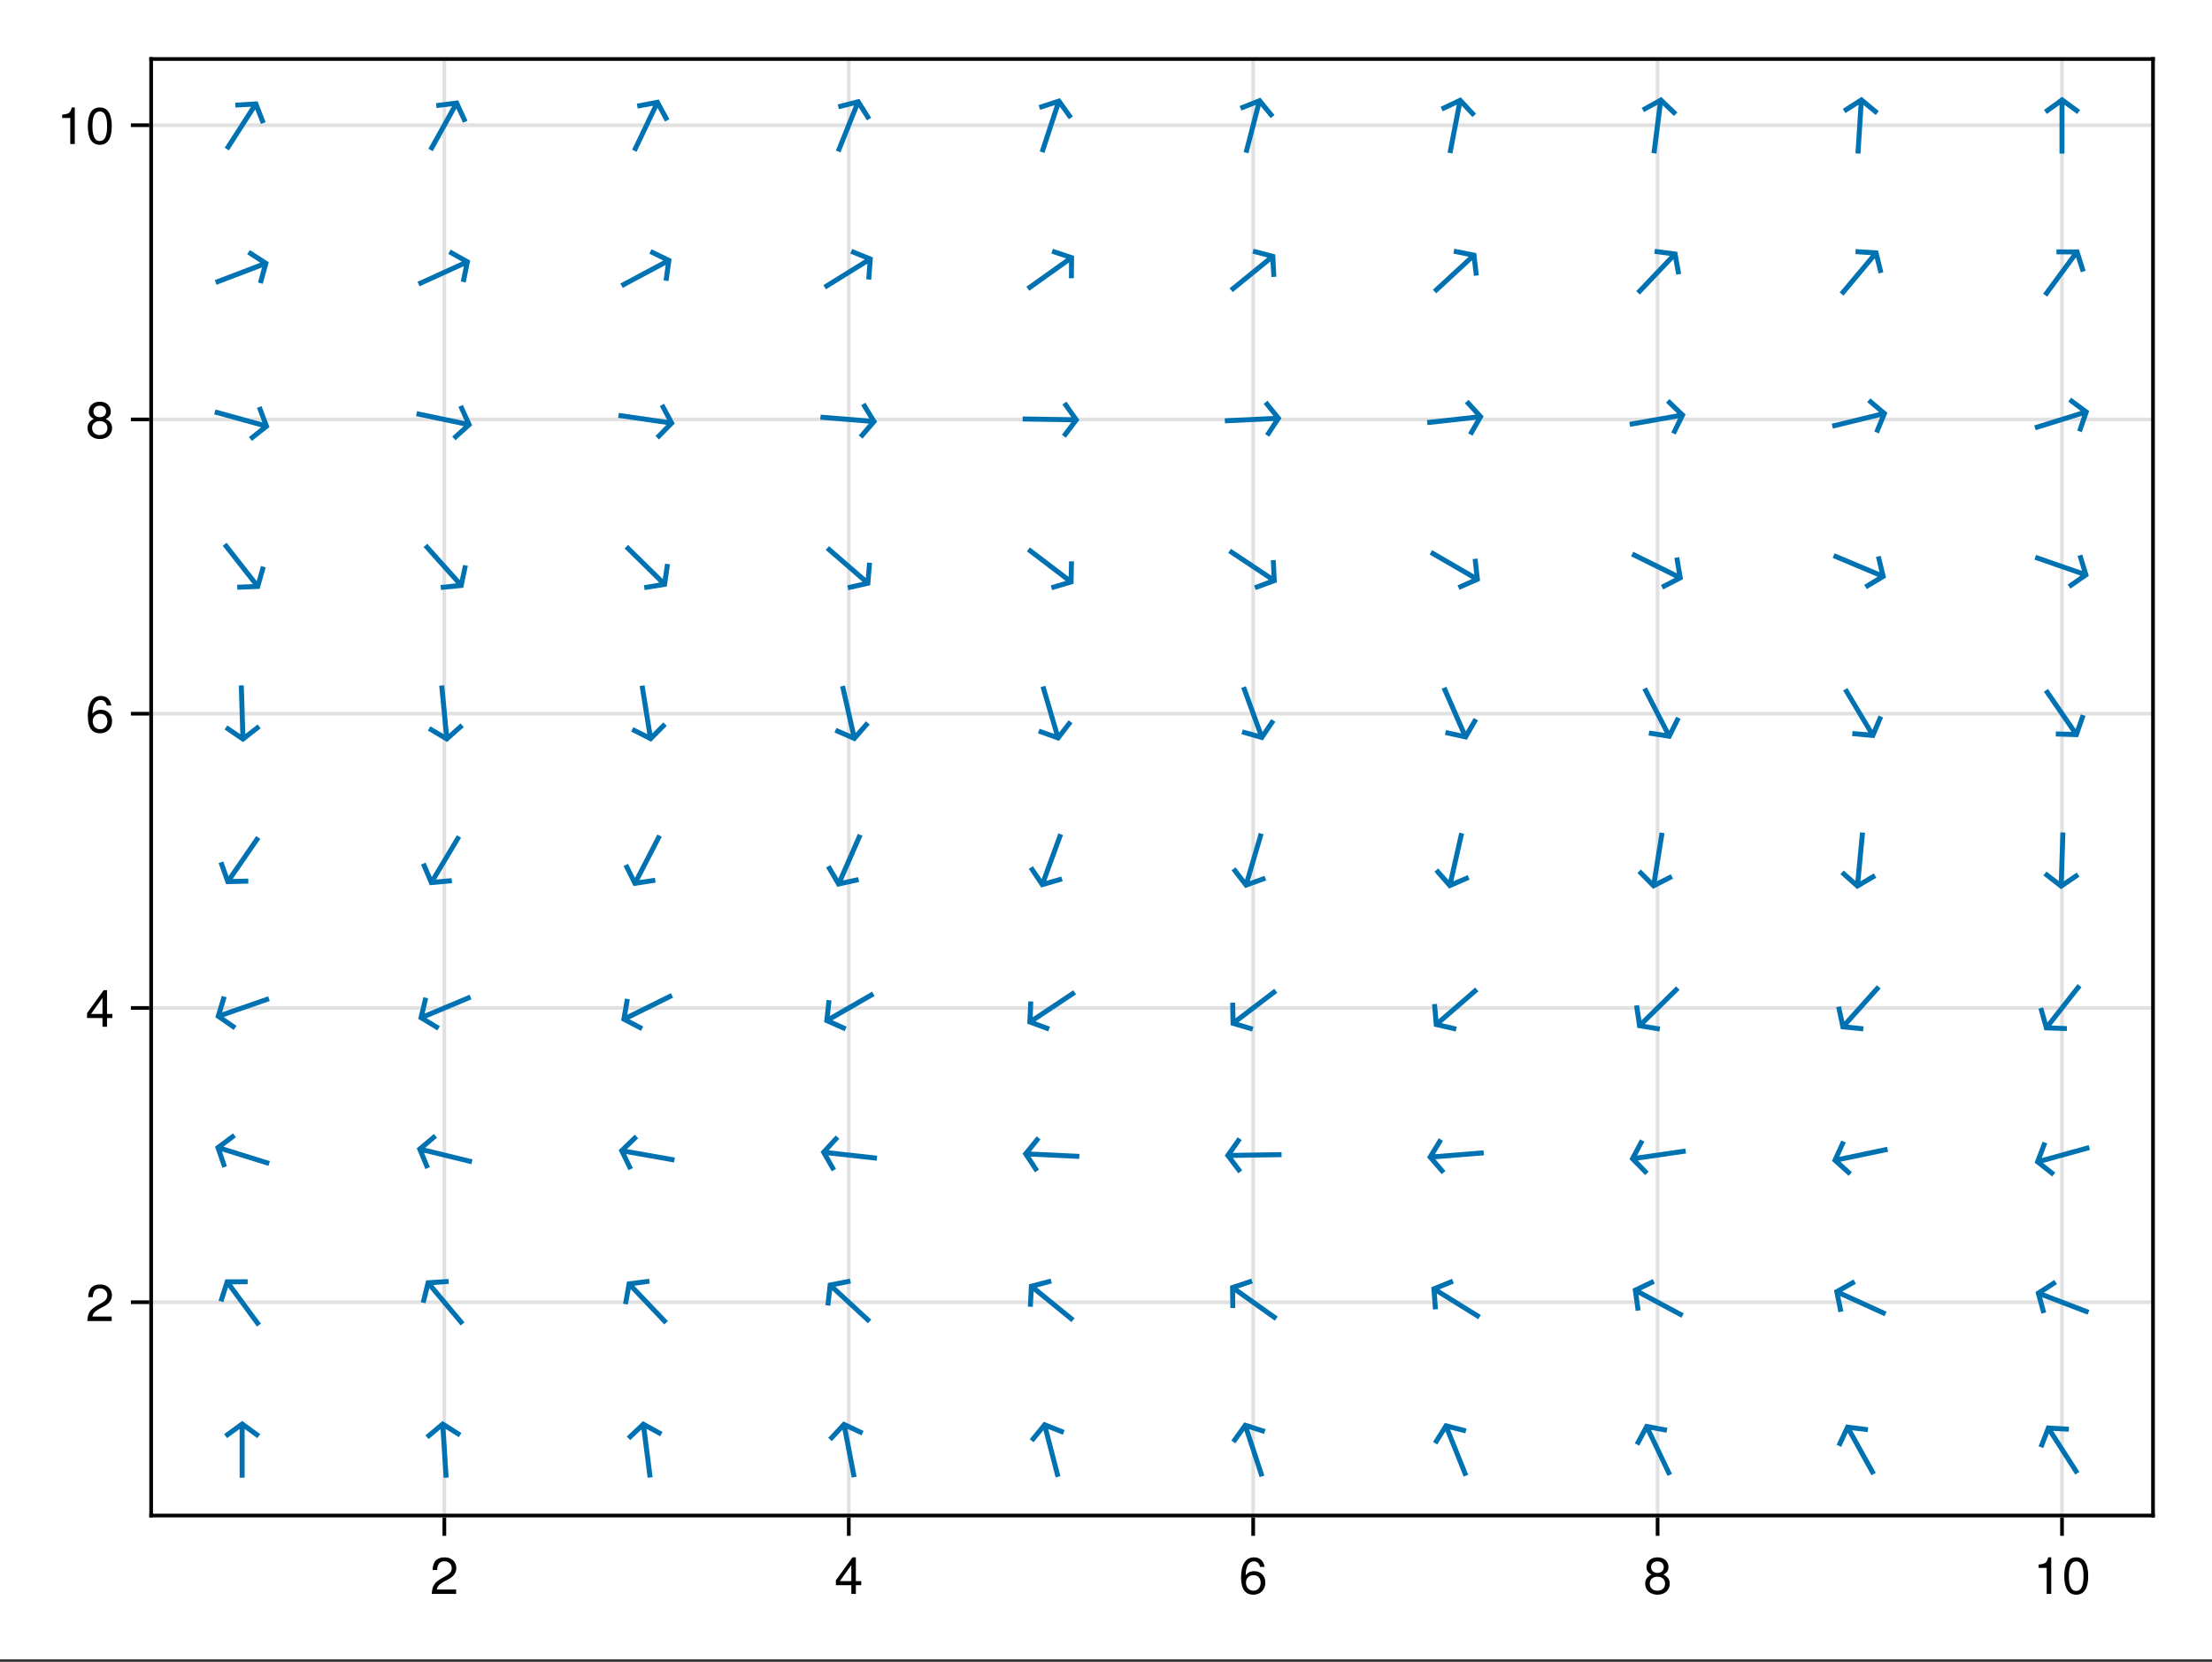 <?xml version="1.0" encoding="UTF-8"?>
<svg xmlns="http://www.w3.org/2000/svg" xmlns:xlink="http://www.w3.org/1999/xlink" width="450" height="338" viewBox="0 0 450 338">
<rect x="0" y="0" width="450" height="338" fill="#333333" stroke="none"/>
<defs>
<g>
<g id="glyph-0-0-87e19591">
<path d="M 5.359 -5.266 C 5.359 -4.344 4.828 -3.562 3.797 -3.016 C 3.797 -3.016 2.734 -2.453 2.734 -2.453 C 1.828 -1.906 1.484 -1.516 1.391 -0.906 C 1.391 -0.906 5.312 -0.906 5.312 -0.906 C 5.312 -0.906 5.312 0 5.312 0 C 5.312 0 0.359 0 0.359 0 C 0.438 -1.641 0.891 -2.344 2.453 -3.219 C 2.453 -3.219 3.406 -3.766 3.406 -3.766 C 4.078 -4.141 4.422 -4.656 4.422 -5.234 C 4.422 -6.031 3.797 -6.641 2.953 -6.641 C 2.031 -6.641 1.516 -6.109 1.453 -4.859 C 1.453 -4.859 0.531 -4.859 0.531 -4.859 C 0.578 -6.672 1.453 -7.438 2.984 -7.438 C 4.391 -7.438 5.359 -6.516 5.359 -5.266 Z M 5.359 -5.266 "/>
</g>
<g id="glyph-1-0-87e19591">
<path d="M 5.453 -1.781 C 5.453 -1.781 4.359 -1.781 4.359 -1.781 C 4.359 -1.781 4.359 0 4.359 0 C 4.359 0 3.438 0 3.438 0 C 3.438 0 3.438 -1.781 3.438 -1.781 C 3.438 -1.781 0.297 -1.781 0.297 -1.781 C 0.297 -1.781 0.297 -2.766 0.297 -2.766 C 0.297 -2.766 3.672 -7.438 3.672 -7.438 C 3.672 -7.438 4.359 -7.438 4.359 -7.438 C 4.359 -7.438 4.359 -2.609 4.359 -2.609 C 4.359 -2.609 5.453 -2.609 5.453 -2.609 C 5.453 -2.609 5.453 -1.781 5.453 -1.781 Z M 3.438 -2.609 C 3.438 -2.609 3.438 -5.875 3.438 -5.875 C 3.438 -5.875 1.109 -2.609 1.109 -2.609 C 1.109 -2.609 3.438 -2.609 3.438 -2.609 Z M 3.438 -2.609 "/>
</g>
<g id="glyph-2-0-87e19591">
<path d="M 5.391 -2.312 C 5.391 -0.844 4.375 0.156 2.953 0.156 C 1.25 0.156 0.453 -1.078 0.453 -3.391 C 0.453 -5.984 1.391 -7.438 3.125 -7.438 C 4.25 -7.438 5.047 -6.719 5.234 -5.5 C 5.234 -5.5 4.312 -5.5 4.312 -5.5 C 4.156 -6.219 3.703 -6.625 3.062 -6.625 C 2 -6.625 1.406 -5.625 1.391 -3.797 C 1.797 -4.344 2.375 -4.625 3.109 -4.625 C 4.438 -4.625 5.391 -3.703 5.391 -2.312 Z M 4.438 -2.234 C 4.438 -3.234 3.891 -3.812 3 -3.812 C 2.078 -3.812 1.453 -3.219 1.453 -2.281 C 1.453 -1.328 2.094 -0.656 2.969 -0.656 C 3.812 -0.656 4.438 -1.297 4.438 -2.234 Z M 4.438 -2.234 "/>
</g>
<g id="glyph-3-0-87e19591">
<path d="M 5.391 -2.094 C 5.391 -0.75 4.359 0.156 2.891 0.156 C 1.422 0.156 0.391 -0.75 0.391 -2.109 C 0.391 -2.922 0.812 -3.5 1.656 -3.922 C 0.906 -4.391 0.656 -4.766 0.656 -5.453 C 0.656 -6.625 1.578 -7.438 2.891 -7.438 C 4.203 -7.438 5.125 -6.625 5.125 -5.453 C 5.125 -4.75 4.875 -4.375 4.109 -3.922 C 4.969 -3.5 5.391 -2.922 5.391 -2.094 Z M 4.172 -5.438 C 4.172 -6.156 3.672 -6.625 2.891 -6.625 C 2.109 -6.625 1.594 -6.156 1.594 -5.453 C 1.594 -4.75 2.109 -4.281 2.891 -4.281 C 3.672 -4.281 4.172 -4.75 4.172 -5.438 Z M 4.438 -2.094 C 4.438 -2.969 3.812 -3.5 2.891 -3.5 C 1.969 -3.5 1.328 -2.969 1.328 -2.094 C 1.328 -1.219 1.969 -0.656 2.859 -0.656 C 3.812 -0.656 4.438 -1.203 4.438 -2.094 Z M 4.438 -2.094 "/>
</g>
<g id="glyph-4-0-87e19591">
<path d="M 3.641 0 C 3.641 0 2.719 0 2.719 0 C 2.719 0 2.719 -5.297 2.719 -5.297 C 2.719 -5.297 1.078 -5.297 1.078 -5.297 C 1.078 -5.297 1.078 -5.969 1.078 -5.969 C 2.5 -6.141 2.703 -6.297 3.031 -7.438 C 3.031 -7.438 3.641 -7.438 3.641 -7.438 C 3.641 -7.438 3.641 0 3.641 0 Z M 3.641 0 "/>
</g>
<g id="glyph-5-0-87e19591">
<path d="M 5.328 -3.578 C 5.328 -1.141 4.469 0.156 2.891 0.156 C 1.297 0.156 0.453 -1.141 0.453 -3.641 C 0.453 -6.141 1.281 -7.438 2.891 -7.438 C 4.5 -7.438 5.328 -6.156 5.328 -3.578 Z M 4.375 -3.672 C 4.375 -5.656 3.891 -6.625 2.891 -6.625 C 1.891 -6.625 1.391 -5.672 1.391 -3.641 C 1.391 -1.594 1.891 -0.609 2.859 -0.609 C 3.891 -0.609 4.375 -1.547 4.375 -3.672 Z M 4.375 -3.672 "/>
</g>
<g id="glyph-6-0-87e19591">
<path d="M 5.359 -5.266 C 5.359 -4.344 4.828 -3.562 3.797 -3.016 C 3.797 -3.016 2.734 -2.453 2.734 -2.453 C 1.828 -1.906 1.484 -1.516 1.391 -0.906 C 1.391 -0.906 5.312 -0.906 5.312 -0.906 C 5.312 -0.906 5.312 0 5.312 0 C 5.312 0 0.359 0 0.359 0 C 0.438 -1.641 0.891 -2.344 2.453 -3.219 C 2.453 -3.219 3.406 -3.766 3.406 -3.766 C 4.078 -4.141 4.422 -4.656 4.422 -5.234 C 4.422 -6.031 3.797 -6.641 2.953 -6.641 C 2.031 -6.641 1.516 -6.109 1.453 -4.859 C 1.453 -4.859 0.531 -4.859 0.531 -4.859 C 0.578 -6.672 1.453 -7.438 2.984 -7.438 C 4.391 -7.438 5.359 -6.516 5.359 -5.266 Z M 5.359 -5.266 "/>
</g>
<g id="glyph-6-1-87e19591">
<path d="M 5.453 -1.781 C 5.453 -1.781 4.359 -1.781 4.359 -1.781 C 4.359 -1.781 4.359 0 4.359 0 C 4.359 0 3.438 0 3.438 0 C 3.438 0 3.438 -1.781 3.438 -1.781 C 3.438 -1.781 0.297 -1.781 0.297 -1.781 C 0.297 -1.781 0.297 -2.766 0.297 -2.766 C 0.297 -2.766 3.672 -7.438 3.672 -7.438 C 3.672 -7.438 4.359 -7.438 4.359 -7.438 C 4.359 -7.438 4.359 -2.609 4.359 -2.609 C 4.359 -2.609 5.453 -2.609 5.453 -2.609 C 5.453 -2.609 5.453 -1.781 5.453 -1.781 Z M 3.438 -2.609 C 3.438 -2.609 3.438 -5.875 3.438 -5.875 C 3.438 -5.875 1.109 -2.609 1.109 -2.609 C 1.109 -2.609 3.438 -2.609 3.438 -2.609 Z M 3.438 -2.609 "/>
</g>
<g id="glyph-7-0-87e19591">
<path d="M 5.391 -2.312 C 5.391 -0.844 4.375 0.156 2.953 0.156 C 1.25 0.156 0.453 -1.078 0.453 -3.391 C 0.453 -5.984 1.391 -7.438 3.125 -7.438 C 4.25 -7.438 5.047 -6.719 5.234 -5.5 C 5.234 -5.5 4.312 -5.5 4.312 -5.5 C 4.156 -6.219 3.703 -6.625 3.062 -6.625 C 2 -6.625 1.406 -5.625 1.391 -3.797 C 1.797 -4.344 2.375 -4.625 3.109 -4.625 C 4.438 -4.625 5.391 -3.703 5.391 -2.312 Z M 4.438 -2.234 C 4.438 -3.234 3.891 -3.812 3 -3.812 C 2.078 -3.812 1.453 -3.219 1.453 -2.281 C 1.453 -1.328 2.094 -0.656 2.969 -0.656 C 3.812 -0.656 4.438 -1.297 4.438 -2.234 Z M 4.438 -2.234 "/>
</g>
<g id="glyph-8-0-87e19591">
<path d="M 5.391 -2.094 C 5.391 -0.75 4.359 0.156 2.891 0.156 C 1.422 0.156 0.391 -0.75 0.391 -2.109 C 0.391 -2.922 0.812 -3.5 1.656 -3.922 C 0.906 -4.391 0.656 -4.766 0.656 -5.453 C 0.656 -6.625 1.578 -7.438 2.891 -7.438 C 4.203 -7.438 5.125 -6.625 5.125 -5.453 C 5.125 -4.75 4.875 -4.375 4.109 -3.922 C 4.969 -3.5 5.391 -2.922 5.391 -2.094 Z M 4.172 -5.438 C 4.172 -6.156 3.672 -6.625 2.891 -6.625 C 2.109 -6.625 1.594 -6.156 1.594 -5.453 C 1.594 -4.75 2.109 -4.281 2.891 -4.281 C 3.672 -4.281 4.172 -4.75 4.172 -5.438 Z M 4.438 -2.094 C 4.438 -2.969 3.812 -3.5 2.891 -3.5 C 1.969 -3.5 1.328 -2.969 1.328 -2.094 C 1.328 -1.219 1.969 -0.656 2.859 -0.656 C 3.812 -0.656 4.438 -1.203 4.438 -2.094 Z M 4.438 -2.094 "/>
</g>
<g id="glyph-9-0-87e19591">
<path d="M 3.641 0 C 3.641 0 2.719 0 2.719 0 C 2.719 0 2.719 -5.297 2.719 -5.297 C 2.719 -5.297 1.078 -5.297 1.078 -5.297 C 1.078 -5.297 1.078 -5.969 1.078 -5.969 C 2.5 -6.141 2.703 -6.297 3.031 -7.438 C 3.031 -7.438 3.641 -7.438 3.641 -7.438 C 3.641 -7.438 3.641 0 3.641 0 Z M 3.641 0 "/>
</g>
<g id="glyph-10-0-87e19591">
<path d="M 5.328 -3.578 C 5.328 -1.141 4.469 0.156 2.891 0.156 C 1.297 0.156 0.453 -1.141 0.453 -3.641 C 0.453 -6.141 1.281 -7.438 2.891 -7.438 C 4.5 -7.438 5.328 -6.156 5.328 -3.578 Z M 4.375 -3.672 C 4.375 -5.656 3.891 -6.625 2.891 -6.625 C 1.891 -6.625 1.391 -5.672 1.391 -3.641 C 1.391 -1.594 1.891 -0.609 2.859 -0.609 C 3.891 -0.609 4.375 -1.547 4.375 -3.672 Z M 4.375 -3.672 "/>
</g>
</g>
</defs>
<path fill-rule="nonzero" fill="rgb(100%, 100%, 100%)" fill-opacity="1" d="M 0 0 L 450 0 L 450 337.5 L 0 337.5 Z M 0 0 "/>
<path fill-rule="nonzero" fill="rgb(100%, 100%, 100%)" fill-opacity="1" d="M 30.75 308.25 L 438 308.25 L 438 12 L 30.75 12 Z M 30.75 308.25 "/>
<path fill="none" stroke-width="1" stroke-linecap="butt" stroke-linejoin="miter" stroke="rgb(0%, 0%, 0%)" stroke-opacity="0.12" stroke-miterlimit="2" d="M 120.531 411 L 120.531 16 " transform="matrix(0.75, 0, 0, 0.75, 0, 0)"/>
<path fill="none" stroke-width="1" stroke-linecap="butt" stroke-linejoin="miter" stroke="rgb(0%, 0%, 0%)" stroke-opacity="0.12" stroke-miterlimit="2" d="M 230.229 411 L 230.229 16 " transform="matrix(0.75, 0, 0, 0.75, 0, 0)"/>
<path fill="none" stroke-width="1" stroke-linecap="butt" stroke-linejoin="miter" stroke="rgb(0%, 0%, 0%)" stroke-opacity="0.12" stroke-miterlimit="2" d="M 339.922 411 L 339.922 16 " transform="matrix(0.75, 0, 0, 0.75, 0, 0)"/>
<path fill="none" stroke-width="1" stroke-linecap="butt" stroke-linejoin="miter" stroke="rgb(0%, 0%, 0%)" stroke-opacity="0.12" stroke-miterlimit="2" d="M 449.62 411 L 449.62 16 " transform="matrix(0.75, 0, 0, 0.75, 0, 0)"/>
<path fill="none" stroke-width="1" stroke-linecap="butt" stroke-linejoin="miter" stroke="rgb(0%, 0%, 0%)" stroke-opacity="0.12" stroke-miterlimit="2" d="M 559.318 411 L 559.318 16 " transform="matrix(0.75, 0, 0, 0.75, 0, 0)"/>
<path fill="none" stroke-width="1" stroke-linecap="butt" stroke-linejoin="miter" stroke="rgb(0%, 0%, 0%)" stroke-opacity="0.12" stroke-miterlimit="2" d="M 41 353.146 L 584 353.146 " transform="matrix(0.75, 0, 0, 0.75, 0, 0)"/>
<path fill="none" stroke-width="1" stroke-linecap="butt" stroke-linejoin="miter" stroke="rgb(0%, 0%, 0%)" stroke-opacity="0.12" stroke-miterlimit="2" d="M 41 273.349 L 584 273.349 " transform="matrix(0.75, 0, 0, 0.75, 0, 0)"/>
<path fill="none" stroke-width="1" stroke-linecap="butt" stroke-linejoin="miter" stroke="rgb(0%, 0%, 0%)" stroke-opacity="0.12" stroke-miterlimit="2" d="M 41 193.552 L 584 193.552 " transform="matrix(0.75, 0, 0, 0.75, 0, 0)"/>
<path fill="none" stroke-width="1" stroke-linecap="butt" stroke-linejoin="miter" stroke="rgb(0%, 0%, 0%)" stroke-opacity="0.12" stroke-miterlimit="2" d="M 41 113.75 L 584 113.75 " transform="matrix(0.75, 0, 0, 0.75, 0, 0)"/>
<path fill="none" stroke-width="1" stroke-linecap="butt" stroke-linejoin="miter" stroke="rgb(0%, 0%, 0%)" stroke-opacity="0.12" stroke-miterlimit="2" d="M 41 33.953 L 584 33.953 " transform="matrix(0.75, 0, 0, 0.75, 0, 0)"/>
<g fill="rgb(0%, 0%, 0%)" fill-opacity="1">
<use xlink:href="#glyph-0-0-87e19591" x="87.479" y="324.193"/>
</g>
<g fill="rgb(0%, 0%, 0%)" fill-opacity="1">
<use xlink:href="#glyph-1-0-87e19591" x="169.751" y="324.193"/>
</g>
<g fill="rgb(0%, 0%, 0%)" fill-opacity="1">
<use xlink:href="#glyph-2-0-87e19591" x="252.024" y="324.193"/>
</g>
<g fill="rgb(0%, 0%, 0%)" fill-opacity="1">
<use xlink:href="#glyph-3-0-87e19591" x="334.297" y="324.193"/>
</g>
<g fill="rgb(0%, 0%, 0%)" fill-opacity="1">
<use xlink:href="#glyph-4-0-87e19591" x="413.651" y="324.193"/>
</g>
<g fill="rgb(0%, 0%, 0%)" fill-opacity="1">
<use xlink:href="#glyph-5-0-87e19591" x="419.489" y="324.193"/>
</g>
<g fill="rgb(0%, 0%, 0%)" fill-opacity="1">
<use xlink:href="#glyph-6-0-87e19591" x="17.412" y="268.687"/>
</g>
<g fill="rgb(0%, 0%, 0%)" fill-opacity="1">
<use xlink:href="#glyph-6-1-87e19591" x="17.412" y="208.839"/>
</g>
<g fill="rgb(0%, 0%, 0%)" fill-opacity="1">
<use xlink:href="#glyph-7-0-87e19591" x="17.412" y="148.99"/>
</g>
<g fill="rgb(0%, 0%, 0%)" fill-opacity="1">
<use xlink:href="#glyph-8-0-87e19591" x="17.412" y="89.142"/>
</g>
<g fill="rgb(0%, 0%, 0%)" fill-opacity="1">
<use xlink:href="#glyph-9-0-87e19591" x="11.574" y="29.293"/>
</g>
<g fill="rgb(0%, 0%, 0%)" fill-opacity="1">
<use xlink:href="#glyph-10-0-87e19591" x="17.412" y="29.293"/>
</g>
<path fill-rule="nonzero" fill="rgb(0%, 44.706%, 69.804%)" fill-opacity="1" d="M 52.938 291.691 C 52.938 291.691 52.344 292.504 52.344 292.504 C 52.344 292.504 49.766 290.645 49.766 290.645 C 49.766 290.645 49.766 300.551 49.766 300.551 C 49.766 300.551 48.75 300.551 48.75 300.551 C 48.75 300.551 48.75 290.645 48.75 290.645 C 48.75 290.645 46.188 292.504 46.188 292.504 C 46.188 292.504 45.594 291.691 45.594 291.691 C 45.594 291.691 49.266 289.004 49.266 289.004 C 49.266 289.004 52.938 291.691 52.938 291.691 Z M 54.977 298.848 "/>
<path fill-rule="nonzero" fill="rgb(0%, 44.706%, 69.804%)" fill-opacity="1" d="M 93.875 291.469 C 93.875 291.469 93.328 292.312 93.328 292.312 C 93.328 292.312 90.641 290.625 90.641 290.625 C 90.641 290.625 91.266 300.516 91.266 300.516 C 91.266 300.516 90.25 300.578 90.25 300.578 C 90.25 300.578 89.625 290.688 89.625 290.688 C 89.625 290.688 87.188 292.703 87.188 292.703 C 87.188 292.703 86.547 291.938 86.547 291.938 C 86.547 291.938 90.031 289.016 90.031 289.016 C 90.031 289.016 93.875 291.469 93.875 291.469 Z M 96.359 298.477 "/>
<path fill-rule="nonzero" fill="rgb(0%, 44.706%, 69.804%)" fill-opacity="1" d="M 134.785 291.258 C 134.785 291.258 134.301 292.133 134.301 292.133 C 134.301 292.133 131.52 290.617 131.52 290.617 C 131.52 290.617 132.77 300.445 132.77 300.445 C 132.77 300.445 131.754 300.57 131.754 300.57 C 131.754 300.57 130.504 290.742 130.504 290.742 C 130.504 290.742 128.207 292.914 128.207 292.914 C 128.207 292.914 127.504 292.18 127.504 292.18 C 127.504 292.18 130.801 289.055 130.801 289.055 C 130.801 289.055 134.785 291.258 134.785 291.258 Z M 137.719 298.094 "/>
<path fill-rule="nonzero" fill="rgb(0%, 44.706%, 69.804%)" fill-opacity="1" d="M 175.688 291.043 C 175.688 291.043 175.266 291.949 175.266 291.949 C 175.266 291.949 172.391 290.621 172.391 290.621 C 172.391 290.621 174.266 300.355 174.266 300.355 C 174.266 300.355 173.266 300.543 173.266 300.543 C 173.266 300.543 171.391 290.809 171.391 290.809 C 171.391 290.809 169.219 293.121 169.219 293.121 C 169.219 293.121 168.484 292.434 168.484 292.434 C 168.484 292.434 171.578 289.105 171.578 289.105 C 171.578 289.105 175.688 291.043 175.688 291.043 Z M 179.051 297.691 "/>
<path fill-rule="nonzero" fill="rgb(0%, 44.706%, 69.804%)" fill-opacity="1" d="M 216.594 290.871 C 216.594 290.871 216.219 291.809 216.219 291.809 C 216.219 291.809 213.25 290.652 213.25 290.652 C 213.25 290.652 215.734 300.246 215.734 300.246 C 215.734 300.246 214.75 300.496 214.75 300.496 C 214.75 300.496 212.266 290.902 212.266 290.902 C 212.266 290.902 210.266 293.355 210.266 293.355 C 210.266 293.355 209.484 292.715 209.484 292.715 C 209.484 292.715 212.359 289.184 212.359 289.184 C 212.359 289.184 216.594 290.871 216.594 290.871 Z M 220.359 297.281 "/>
<path fill-rule="nonzero" fill="rgb(0%, 44.706%, 69.804%)" fill-opacity="1" d="M 257.469 290.695 C 257.469 290.695 257.156 291.648 257.156 291.648 C 257.156 291.648 254.125 290.695 254.125 290.695 C 254.125 290.695 257.219 300.117 257.219 300.117 C 257.219 300.117 256.25 300.43 256.25 300.43 C 256.25 300.43 253.156 291.008 253.156 291.008 C 253.156 291.008 251.312 293.57 251.312 293.57 C 251.312 293.57 250.484 292.992 250.484 292.992 C 250.484 292.992 253.141 289.289 253.141 289.289 C 253.141 289.289 257.469 290.695 257.469 290.695 Z M 261.641 296.863 "/>
<path fill-rule="nonzero" fill="rgb(0%, 44.706%, 69.804%)" fill-opacity="1" d="M 298.348 290.559 C 298.348 290.559 298.098 291.527 298.098 291.527 C 298.098 291.527 295.004 290.762 295.004 290.762 C 295.004 290.762 298.691 299.949 298.691 299.949 C 298.691 299.949 297.754 300.324 297.754 300.324 C 297.754 300.324 294.066 291.137 294.066 291.137 C 294.066 291.137 292.379 293.809 292.379 293.809 C 292.379 293.809 291.535 293.277 291.535 293.277 C 291.535 293.277 293.941 289.418 293.941 289.418 C 293.941 289.418 298.348 290.559 298.348 290.559 Z M 302.895 296.434 "/>
<path fill-rule="nonzero" fill="rgb(0%, 44.706%, 69.804%)" fill-opacity="1" d="M 339.211 290.41 C 339.211 290.41 339.023 291.395 339.023 291.395 C 339.023 291.395 335.883 290.832 335.883 290.832 C 335.883 290.832 340.148 299.77 340.148 299.77 C 340.148 299.77 339.242 300.207 339.242 300.207 C 339.242 300.207 334.977 291.27 334.977 291.27 C 334.977 291.27 333.477 294.035 333.477 294.035 C 333.477 294.035 332.57 293.566 332.57 293.566 C 332.57 293.566 334.727 289.566 334.727 289.566 C 334.727 289.566 339.211 290.41 339.211 290.41 Z M 344.125 295.996 "/>
<path fill-rule="nonzero" fill="rgb(0%, 44.706%, 69.804%)" fill-opacity="1" d="M 380.055 290.301 C 380.055 290.301 379.945 291.285 379.945 291.285 C 379.945 291.285 376.789 290.91 376.789 290.91 C 376.789 290.91 381.602 299.566 381.602 299.566 C 381.602 299.566 380.711 300.066 380.711 300.066 C 380.711 300.066 375.898 291.41 375.898 291.41 C 375.898 291.41 374.57 294.285 374.57 294.285 C 374.57 294.285 373.633 293.863 373.633 293.863 C 373.633 293.863 375.555 289.723 375.555 289.723 C 375.555 289.723 380.055 290.301 380.055 290.301 Z M 385.324 295.555 "/>
<path fill-rule="nonzero" fill="rgb(0%, 44.706%, 69.804%)" fill-opacity="1" d="M 420.91 290.199 C 420.91 290.199 420.863 291.199 420.863 291.199 C 420.863 291.199 417.676 291.027 417.676 291.027 C 417.676 291.027 423.035 299.371 423.035 299.371 C 423.035 299.371 422.176 299.918 422.176 299.918 C 422.176 299.918 416.816 291.574 416.816 291.574 C 416.816 291.574 415.676 294.527 415.676 294.527 C 415.676 294.527 414.723 294.168 414.723 294.168 C 414.723 294.168 416.363 289.918 416.363 289.918 C 416.363 289.918 420.91 290.199 420.91 290.199 Z M 426.496 295.113 "/>
<path fill-rule="nonzero" fill="rgb(0%, 44.706%, 69.804%)" fill-opacity="1" d="M 50.383 260.195 C 50.383 260.195 50.383 261.195 50.383 261.195 C 50.383 261.195 47.211 261.227 47.211 261.227 C 47.211 261.227 53.086 269.211 53.086 269.211 C 53.086 269.211 52.273 269.82 52.273 269.82 C 52.273 269.82 46.398 261.836 46.398 261.836 C 46.398 261.836 45.43 264.852 45.43 264.852 C 45.43 264.852 44.461 264.539 44.461 264.539 C 44.461 264.539 45.836 260.211 45.836 260.211 C 45.836 260.211 50.383 260.195 50.383 260.195 Z M 56.273 264.746 "/>
<path fill-rule="nonzero" fill="rgb(0%, 44.706%, 69.804%)" fill-opacity="1" d="M 91.227 260.133 C 91.227 260.133 91.289 261.133 91.289 261.133 C 91.289 261.133 88.133 261.367 88.133 261.367 C 88.133 261.367 94.492 268.945 94.492 268.945 C 94.492 268.945 93.711 269.602 93.711 269.602 C 93.711 269.602 87.352 262.023 87.352 262.023 C 87.352 262.023 86.57 265.086 86.57 265.086 C 86.57 265.086 85.602 264.852 85.602 264.852 C 85.602 264.852 86.68 260.43 86.68 260.43 C 86.68 260.43 91.227 260.133 91.227 260.133 Z M 97.391 264.301 "/>
<path fill-rule="nonzero" fill="rgb(0%, 44.706%, 69.804%)" fill-opacity="1" d="M 132.062 260.09 C 132.062 260.09 132.188 261.074 132.188 261.074 C 132.188 261.074 129.047 261.512 129.047 261.512 C 129.047 261.512 135.875 268.684 135.875 268.684 C 135.875 268.684 135.141 269.387 135.141 269.387 C 135.141 269.387 128.312 262.215 128.312 262.215 C 128.312 262.215 127.734 265.324 127.734 265.324 C 127.734 265.324 126.75 265.168 126.75 265.168 C 126.75 265.168 127.547 260.668 127.547 260.668 C 127.547 260.668 132.062 260.09 132.062 260.09 Z M 138.477 263.859 "/>
<path fill-rule="nonzero" fill="rgb(0%, 44.706%, 69.804%)" fill-opacity="1" d="M 172.902 260.066 C 172.902 260.066 173.09 261.051 173.09 261.051 C 173.09 261.051 169.965 261.691 169.965 261.691 C 169.965 261.691 177.246 268.41 177.246 268.41 C 177.246 268.41 176.559 269.145 176.559 269.145 C 176.559 269.145 169.277 262.426 169.277 262.426 C 169.277 262.426 168.918 265.582 168.918 265.582 C 168.918 265.582 167.918 265.457 167.918 265.457 C 167.918 265.457 168.418 260.941 168.418 260.941 C 168.418 260.941 172.902 260.066 172.902 260.066 Z M 179.531 263.422 "/>
<path fill-rule="nonzero" fill="rgb(0%, 44.706%, 69.804%)" fill-opacity="1" d="M 213.734 260.062 C 213.734 260.062 213.984 261.031 213.984 261.031 C 213.984 261.031 210.922 261.859 210.922 261.859 C 210.922 261.859 218.609 268.109 218.609 268.109 C 218.609 268.109 217.969 268.906 217.969 268.906 C 217.969 268.906 210.281 262.656 210.281 262.656 C 210.281 262.656 210.109 265.812 210.109 265.812 C 210.109 265.812 209.109 265.75 209.109 265.75 C 209.109 265.75 209.328 261.219 209.328 261.219 C 209.328 261.219 213.734 260.062 213.734 260.062 Z M 220.566 262.988 "/>
<path fill-rule="nonzero" fill="rgb(0%, 44.706%, 69.804%)" fill-opacity="1" d="M 254.562 260.062 C 254.562 260.062 254.875 261.031 254.875 261.031 C 254.875 261.031 251.859 262.047 251.859 262.047 C 251.859 262.047 259.938 267.797 259.938 267.797 C 259.938 267.797 259.344 268.625 259.344 268.625 C 259.344 268.625 251.266 262.875 251.266 262.875 C 251.266 262.875 251.297 266.047 251.297 266.047 C 251.297 266.047 250.297 266.047 250.297 266.047 C 250.297 266.047 250.234 261.516 250.234 261.516 C 250.234 261.516 254.562 260.062 254.562 260.062 Z M 261.566 262.562 "/>
<path fill-rule="nonzero" fill="rgb(0%, 44.706%, 69.804%)" fill-opacity="1" d="M 295.395 260.109 C 295.395 260.109 295.77 261.047 295.77 261.047 C 295.77 261.047 292.832 262.25 292.832 262.25 C 292.832 262.25 301.254 267.469 301.254 267.469 C 301.254 267.469 300.723 268.328 300.723 268.328 C 300.723 268.328 292.301 263.109 292.301 263.109 C 292.301 263.109 292.52 266.266 292.52 266.266 C 292.52 266.266 291.52 266.359 291.52 266.359 C 291.52 266.359 291.176 261.812 291.176 261.812 C 291.176 261.812 295.395 260.109 295.395 260.109 Z M 302.547 262.148 "/>
<path fill-rule="nonzero" fill="rgb(0%, 44.706%, 69.804%)" fill-opacity="1" d="M 336.227 260.16 C 336.227 260.16 336.664 261.066 336.664 261.066 C 336.664 261.066 333.805 262.457 333.805 262.457 C 333.805 262.457 342.539 267.129 342.539 267.129 C 342.539 267.129 342.055 268.02 342.055 268.02 C 342.055 268.02 333.32 263.348 333.32 263.348 C 333.32 263.348 333.758 266.488 333.758 266.488 C 333.758 266.488 332.758 266.645 332.758 266.645 C 332.758 266.645 332.133 262.113 332.133 262.113 C 332.133 262.113 336.227 260.16 336.227 260.16 Z M 343.5 261.742 "/>
<path fill-rule="nonzero" fill="rgb(0%, 44.706%, 69.804%)" fill-opacity="1" d="M 377.066 260.23 C 377.066 260.23 377.566 261.105 377.566 261.105 C 377.566 261.105 374.785 262.684 374.785 262.684 C 374.785 262.684 383.801 266.793 383.801 266.793 C 383.801 266.793 383.379 267.715 383.379 267.715 C 383.379 267.715 374.363 263.605 374.363 263.605 C 374.363 263.605 375.004 266.699 375.004 266.699 C 375.004 266.699 374.004 266.918 374.004 266.918 C 374.004 266.918 373.098 262.449 373.098 262.449 C 373.098 262.449 377.066 260.23 377.066 260.23 Z M 384.426 261.348 "/>
<path fill-rule="nonzero" fill="rgb(0%, 44.706%, 69.804%)" fill-opacity="1" d="M 417.902 260.336 C 417.902 260.336 418.465 261.164 418.465 261.164 C 418.465 261.164 415.809 262.914 415.809 262.914 C 415.809 262.914 425.059 266.445 425.059 266.445 C 425.059 266.445 424.699 267.398 424.699 267.398 C 424.699 267.398 415.449 263.867 415.449 263.867 C 415.449 263.867 416.262 266.914 416.262 266.914 C 416.262 266.914 415.293 267.195 415.293 267.195 C 415.293 267.195 414.09 262.789 414.09 262.789 C 414.09 262.789 417.902 260.336 417.902 260.336 Z M 425.324 260.973 "/>
<path fill-rule="nonzero" fill="rgb(0%, 44.706%, 69.804%)" fill-opacity="1" d="M 47.398 230.508 C 47.398 230.508 47.992 231.305 47.992 231.305 C 47.992 231.305 45.461 233.227 45.461 233.227 C 45.461 233.227 54.914 236.164 54.914 236.164 C 54.914 236.164 54.617 237.133 54.617 237.133 C 54.617 237.133 45.164 234.195 45.164 234.195 C 45.164 234.195 46.164 237.195 46.164 237.195 C 46.164 237.195 45.227 237.523 45.227 237.523 C 45.227 237.523 43.742 233.227 43.742 233.227 C 43.742 233.227 47.398 230.508 47.398 230.508 Z M 54.84 230.688 "/>
<path fill-rule="nonzero" fill="rgb(0%, 44.706%, 69.804%)" fill-opacity="1" d="M 88.266 230.637 C 88.266 230.637 88.906 231.402 88.906 231.402 C 88.906 231.402 86.5 233.465 86.5 233.465 C 86.5 233.465 96.125 235.809 96.125 235.809 C 96.125 235.809 95.891 236.793 95.891 236.793 C 95.891 236.793 86.266 234.449 86.266 234.449 C 86.266 234.449 87.453 237.387 87.453 237.387 C 87.453 237.387 86.531 237.777 86.531 237.777 C 86.531 237.777 84.781 233.559 84.781 233.559 C 84.781 233.559 88.266 230.637 88.266 230.637 Z M 95.695 230.34 "/>
<path fill-rule="nonzero" fill="rgb(0%, 44.706%, 69.804%)" fill-opacity="1" d="M 129.125 230.77 C 129.125 230.77 129.828 231.52 129.828 231.52 C 129.828 231.52 127.547 233.723 127.547 233.723 C 127.547 233.723 137.297 235.441 137.297 235.441 C 137.297 235.441 137.125 236.441 137.125 236.441 C 137.125 236.441 127.375 234.723 127.375 234.723 C 127.375 234.723 128.75 237.582 128.75 237.582 C 128.75 237.582 127.859 238.004 127.859 238.004 C 127.859 238.004 125.859 233.941 125.859 233.941 C 125.859 233.941 129.125 230.77 129.125 230.77 Z M 136.531 230.012 "/>
<path fill-rule="nonzero" fill="rgb(0%, 44.706%, 69.804%)" fill-opacity="1" d="M 170.016 230.941 C 170.016 230.941 170.75 231.613 170.75 231.613 C 170.75 231.613 168.609 233.973 168.609 233.973 C 168.609 233.973 178.453 235.066 178.453 235.066 C 178.453 235.066 178.344 236.082 178.344 236.082 C 178.344 236.082 168.5 234.988 168.5 234.988 C 168.5 234.988 170.078 237.738 170.078 237.738 C 170.078 237.738 169.203 238.238 169.203 238.238 C 169.203 238.238 166.938 234.285 166.938 234.285 C 166.938 234.285 170.016 230.941 170.016 230.941 Z M 177.344 229.707 "/>
<path fill-rule="nonzero" fill="rgb(0%, 44.706%, 69.804%)" fill-opacity="1" d="M 210.906 231.117 C 210.906 231.117 211.672 231.758 211.672 231.758 C 211.672 231.758 209.703 234.227 209.703 234.227 C 209.703 234.227 219.594 234.695 219.594 234.695 C 219.594 234.695 219.547 235.711 219.547 235.711 C 219.547 235.711 209.656 235.242 209.656 235.242 C 209.656 235.242 211.375 237.898 211.375 237.898 C 211.375 237.898 210.547 238.445 210.547 238.445 C 210.547 238.445 208.031 234.648 208.031 234.648 C 208.031 234.648 210.906 231.117 210.906 231.117 Z M 218.137 229.418 "/>
<path fill-rule="nonzero" fill="rgb(0%, 44.706%, 69.804%)" fill-opacity="1" d="M 251.785 231.305 C 251.785 231.305 252.613 231.883 252.613 231.883 C 252.613 231.883 250.801 234.492 250.801 234.492 C 250.801 234.492 260.707 234.336 260.707 234.336 C 260.707 234.336 260.723 235.352 260.723 235.352 C 260.723 235.352 250.816 235.508 250.816 235.508 C 250.816 235.508 252.707 238.039 252.707 238.039 C 252.707 238.039 251.91 238.648 251.91 238.648 C 251.91 238.648 249.16 235.023 249.16 235.023 C 249.16 235.023 251.785 231.305 251.785 231.305 Z M 258.918 229.156 "/>
<path fill-rule="nonzero" fill="rgb(0%, 44.706%, 69.804%)" fill-opacity="1" d="M 292.695 231.512 C 292.695 231.512 293.555 232.043 293.555 232.043 C 293.555 232.043 291.914 234.762 291.914 234.762 C 291.914 234.762 301.789 233.965 301.789 233.965 C 301.789 233.965 301.883 234.98 301.883 234.98 C 301.883 234.98 292.008 235.777 292.008 235.777 C 292.008 235.777 294.055 238.184 294.055 238.184 C 294.055 238.184 293.289 238.824 293.289 238.824 C 293.289 238.824 290.32 235.387 290.32 235.387 C 290.32 235.387 292.695 231.512 292.695 231.512 Z M 299.68 228.914 "/>
<path fill-rule="nonzero" fill="rgb(0%, 44.706%, 69.804%)" fill-opacity="1" d="M 333.633 231.734 C 333.633 231.734 334.523 232.219 334.523 232.219 C 334.523 232.219 333.039 235.031 333.039 235.031 C 333.039 235.031 342.852 233.609 342.852 233.609 C 342.852 233.609 343.008 234.609 343.008 234.609 C 343.008 234.609 333.195 236.031 333.195 236.031 C 333.195 236.031 335.398 238.312 335.398 238.312 C 335.398 238.312 334.68 239 334.68 239 C 334.68 239 331.492 235.766 331.492 235.766 C 331.492 235.766 333.633 231.734 333.633 231.734 Z M 340.43 228.703 "/>
<path fill-rule="nonzero" fill="rgb(0%, 44.706%, 69.804%)" fill-opacity="1" d="M 374.578 231.977 C 374.578 231.977 375.5 232.383 375.5 232.383 C 375.5 232.383 374.188 235.289 374.188 235.289 C 374.188 235.289 383.891 233.258 383.891 233.258 C 383.891 233.258 384.109 234.258 384.109 234.258 C 384.109 234.258 374.406 236.289 374.406 236.289 C 374.406 236.289 376.75 238.414 376.75 238.414 C 376.75 238.414 376.078 239.164 376.078 239.164 C 376.078 239.164 372.688 236.117 372.688 236.117 C 372.688 236.117 374.578 231.977 374.578 231.977 Z M 381.16 228.508 "/>
<path fill-rule="nonzero" fill="rgb(0%, 44.706%, 69.804%)" fill-opacity="1" d="M 415.539 232.219 C 415.539 232.219 416.477 232.562 416.477 232.562 C 416.477 232.562 415.367 235.547 415.367 235.547 C 415.367 235.547 424.914 232.906 424.914 232.906 C 424.914 232.906 425.18 233.891 425.18 233.891 C 425.18 233.891 415.633 236.531 415.633 236.531 C 415.633 236.531 418.117 238.5 418.117 238.5 C 418.117 238.5 417.492 239.297 417.492 239.297 C 417.492 239.297 413.914 236.469 413.914 236.469 C 413.914 236.469 415.539 232.219 415.539 232.219 Z M 421.883 228.344 "/>
<path fill-rule="nonzero" fill="rgb(0%, 44.706%, 69.804%)" fill-opacity="1" d="M 45.129 202.551 C 45.129 202.551 46.098 202.848 46.098 202.848 C 46.098 202.848 45.191 205.895 45.191 205.895 C 45.191 205.895 54.551 202.645 54.551 202.645 C 54.551 202.645 54.879 203.598 54.879 203.598 C 54.879 203.598 45.52 206.848 45.52 206.848 C 45.52 206.848 48.113 208.66 48.113 208.66 C 48.113 208.66 47.535 209.488 47.535 209.488 C 47.535 209.488 43.801 206.895 43.801 206.895 C 43.801 206.895 45.129 202.551 45.129 202.551 Z M 51.234 198.281 "/>
<path fill-rule="nonzero" fill="rgb(0%, 44.706%, 69.804%)" fill-opacity="1" d="M 86.137 202.82 C 86.137 202.82 87.105 203.055 87.105 203.055 C 87.105 203.055 86.387 206.148 86.387 206.148 C 86.387 206.148 95.527 202.32 95.527 202.32 C 95.527 202.32 95.918 203.258 95.918 203.258 C 95.918 203.258 86.777 207.086 86.777 207.086 C 86.777 207.086 89.496 208.727 89.496 208.727 C 89.496 208.727 88.965 209.586 88.965 209.586 C 88.965 209.586 85.074 207.227 85.074 207.227 C 85.074 207.227 86.137 202.82 86.137 202.82 Z M 91.941 198.168 "/>
<path fill-rule="nonzero" fill="rgb(0%, 44.706%, 69.804%)" fill-opacity="1" d="M 127.137 203.094 C 127.137 203.094 128.121 203.266 128.121 203.266 C 128.121 203.266 127.605 206.391 127.605 206.391 C 127.605 206.391 136.48 202 136.48 202 C 136.48 202 136.934 202.922 136.934 202.922 C 136.934 202.922 128.059 207.312 128.059 207.312 C 128.059 207.312 130.855 208.781 130.855 208.781 C 130.855 208.781 130.402 209.672 130.402 209.672 C 130.402 209.672 126.355 207.578 126.355 207.578 C 126.355 207.578 127.137 203.094 127.137 203.094 Z M 132.641 198.086 "/>
<path fill-rule="nonzero" fill="rgb(0%, 44.706%, 69.804%)" fill-opacity="1" d="M 168.156 203.383 C 168.156 203.383 169.156 203.477 169.156 203.477 C 169.156 203.477 168.828 206.633 168.828 206.633 C 168.828 206.633 177.406 201.695 177.406 201.695 C 177.406 201.695 177.922 202.586 177.922 202.586 C 177.922 202.586 169.344 207.523 169.344 207.523 C 169.344 207.523 172.234 208.82 172.234 208.82 C 172.234 208.82 171.828 209.742 171.828 209.742 C 171.828 209.742 167.656 207.898 167.656 207.898 C 167.656 207.898 168.156 203.383 168.156 203.383 Z M 173.332 198.031 "/>
<path fill-rule="nonzero" fill="rgb(0%, 44.706%, 69.804%)" fill-opacity="1" d="M 209.199 203.676 C 209.199 203.676 210.199 203.707 210.199 203.707 C 210.199 203.707 210.09 206.895 210.09 206.895 C 210.09 206.895 218.34 201.41 218.34 201.41 C 218.34 201.41 218.902 202.254 218.902 202.254 C 218.902 202.254 210.652 207.738 210.652 207.738 C 210.652 207.738 213.605 208.832 213.605 208.832 C 213.605 208.832 213.262 209.785 213.262 209.785 C 213.262 209.785 208.98 208.207 208.98 208.207 C 208.98 208.207 209.199 203.676 209.199 203.676 Z M 214.023 198.004 "/>
<path fill-rule="nonzero" fill="rgb(0%, 44.706%, 69.804%)" fill-opacity="1" d="M 250.266 203.957 C 250.266 203.957 251.266 203.941 251.266 203.941 C 251.266 203.941 251.344 207.113 251.344 207.113 C 251.344 207.113 259.234 201.113 259.234 201.113 C 259.234 201.113 259.844 201.926 259.844 201.926 C 259.844 201.926 251.953 207.926 251.953 207.926 C 251.953 207.926 255 208.848 255 208.848 C 255 208.848 254.719 209.801 254.719 209.801 C 254.719 209.801 250.344 208.52 250.344 208.52 C 250.344 208.52 250.266 203.957 250.266 203.957 Z M 254.719 198.004 "/>
<path fill-rule="nonzero" fill="rgb(0%, 44.706%, 69.804%)" fill-opacity="1" d="M 291.332 204.262 C 291.332 204.262 292.332 204.184 292.332 204.184 C 292.332 204.184 292.613 207.34 292.613 207.34 C 292.613 207.34 300.098 200.855 300.098 200.855 C 300.098 200.855 300.77 201.621 300.77 201.621 C 300.77 201.621 293.285 208.105 293.285 208.105 C 293.285 208.105 296.363 208.824 296.363 208.824 C 296.363 208.824 296.145 209.809 296.145 209.809 C 296.145 209.809 291.707 208.793 291.707 208.793 C 291.707 208.793 291.332 204.262 291.332 204.262 Z M 295.41 198.031 "/>
<path fill-rule="nonzero" fill="rgb(0%, 44.706%, 69.804%)" fill-opacity="1" d="M 332.434 204.562 C 332.434 204.562 333.434 204.422 333.434 204.422 C 333.434 204.422 333.918 207.547 333.918 207.547 C 333.918 207.547 340.98 200.609 340.98 200.609 C 340.98 200.609 341.684 201.344 341.684 201.344 C 341.684 201.344 334.621 208.281 334.621 208.281 C 334.621 208.281 337.746 208.812 337.746 208.812 C 337.746 208.812 337.59 209.797 337.59 209.797 C 337.59 209.797 333.09 209.062 333.09 209.062 C 333.09 209.062 332.434 204.562 332.434 204.562 Z M 336.102 198.09 "/>
<path fill-rule="nonzero" fill="rgb(0%, 44.706%, 69.804%)" fill-opacity="1" d="M 373.555 204.855 C 373.555 204.855 374.523 204.668 374.523 204.668 C 374.523 204.668 375.211 207.762 375.211 207.762 C 375.211 207.762 381.82 200.387 381.82 200.387 C 381.82 200.387 382.586 201.059 382.586 201.059 C 382.586 201.059 375.977 208.434 375.977 208.434 C 375.977 208.434 379.117 208.762 379.117 208.762 C 379.117 208.762 379.023 209.762 379.023 209.762 C 379.023 209.762 374.492 209.324 374.492 209.324 C 374.492 209.324 373.555 204.855 373.555 204.855 Z M 376.801 198.172 "/>
<path fill-rule="nonzero" fill="rgb(0%, 44.706%, 69.804%)" fill-opacity="1" d="M 414.695 205.16 C 414.695 205.16 415.648 204.895 415.648 204.895 C 415.648 204.895 416.523 207.957 416.523 207.957 C 416.523 207.957 422.648 200.16 422.648 200.16 C 422.648 200.16 423.445 200.785 423.445 200.785 C 423.445 200.785 417.32 208.582 417.32 208.582 C 417.32 208.582 420.492 208.707 420.492 208.707 C 420.492 208.707 420.461 209.707 420.461 209.707 C 420.461 209.707 415.914 209.551 415.914 209.551 C 415.914 209.551 414.695 205.16 414.695 205.16 Z M 417.508 198.281 "/>
<path fill-rule="nonzero" fill="rgb(0%, 44.706%, 69.804%)" fill-opacity="1" d="M 44.477 175.543 C 44.477 175.543 45.43 175.215 45.43 175.215 C 45.43 175.215 46.492 178.199 46.492 178.199 C 46.492 178.199 52.117 170.043 52.117 170.043 C 52.117 170.043 52.961 170.621 52.961 170.621 C 52.961 170.621 47.336 178.777 47.336 178.777 C 47.336 178.777 50.508 178.699 50.508 178.699 C 50.508 178.699 50.523 179.715 50.523 179.715 C 50.523 179.715 45.992 179.84 45.992 179.84 C 45.992 179.84 44.477 175.543 44.477 175.543 Z M 46.859 168.5 "/>
<path fill-rule="nonzero" fill="rgb(0%, 44.706%, 69.804%)" fill-opacity="1" d="M 85.656 175.848 C 85.656 175.848 86.578 175.457 86.578 175.457 C 86.578 175.457 87.844 178.379 87.844 178.379 C 87.844 178.379 92.938 169.879 92.938 169.879 C 92.938 169.879 93.797 170.395 93.797 170.395 C 93.797 170.395 88.703 178.895 88.703 178.895 C 88.703 178.895 91.859 178.613 91.859 178.613 C 91.859 178.613 91.969 179.629 91.969 179.629 C 91.969 179.629 87.422 180.051 87.422 180.051 C 87.422 180.051 85.656 175.848 85.656 175.848 Z M 87.582 168.664 "/>
<path fill-rule="nonzero" fill="rgb(0%, 44.706%, 69.804%)" fill-opacity="1" d="M 126.852 176.156 C 126.852 176.156 127.758 175.703 127.758 175.703 C 127.758 175.703 129.18 178.547 129.18 178.547 C 129.18 178.547 133.727 169.734 133.727 169.734 C 133.727 169.734 134.633 170.188 134.633 170.188 C 134.633 170.188 130.086 179 130.086 179 C 130.086 179 133.227 178.531 133.227 178.531 C 133.227 178.531 133.383 179.516 133.383 179.516 C 133.383 179.516 128.883 180.219 128.883 180.219 C 128.883 180.219 126.852 176.156 126.852 176.156 Z M 128.316 168.855 "/>
<path fill-rule="nonzero" fill="rgb(0%, 44.706%, 69.804%)" fill-opacity="1" d="M 168.051 176.453 C 168.051 176.453 168.926 175.938 168.926 175.938 C 168.926 175.938 170.551 178.672 170.551 178.672 C 170.551 178.672 174.52 169.594 174.52 169.594 C 174.52 169.594 175.457 170 175.457 170 C 175.457 170 171.488 179.078 171.488 179.078 C 171.488 179.078 174.566 178.406 174.566 178.406 C 174.566 178.406 174.785 179.391 174.785 179.391 C 174.785 179.391 170.348 180.375 170.348 180.375 C 170.348 180.375 168.051 176.453 168.051 176.453 Z M 169.062 169.074 "/>
<path fill-rule="nonzero" fill="rgb(0%, 44.706%, 69.804%)" fill-opacity="1" d="M 209.285 176.723 C 209.285 176.723 210.129 176.176 210.129 176.176 C 210.129 176.176 211.91 178.801 211.91 178.801 C 211.91 178.801 215.301 169.504 215.301 169.504 C 215.301 169.504 216.254 169.848 216.254 169.848 C 216.254 169.848 212.863 179.145 212.863 179.145 C 212.863 179.145 215.91 178.285 215.91 178.285 C 215.91 178.285 216.191 179.238 216.191 179.238 C 216.191 179.238 211.832 180.52 211.832 180.52 C 211.832 180.52 209.285 176.723 209.285 176.723 Z M 209.824 169.312 "/>
<path fill-rule="nonzero" fill="rgb(0%, 44.706%, 69.804%)" fill-opacity="1" d="M 250.539 177.016 C 250.539 177.016 251.352 176.406 251.352 176.406 C 251.352 176.406 253.289 178.922 253.289 178.922 C 253.289 178.922 256.086 169.406 256.086 169.406 C 256.086 169.406 257.055 169.688 257.055 169.688 C 257.055 169.688 254.258 179.203 254.258 179.203 C 254.258 179.203 257.258 178.141 257.258 178.141 C 257.258 178.141 257.586 179.078 257.586 179.078 C 257.586 179.078 253.32 180.625 253.32 180.625 C 253.32 180.625 250.539 177.016 250.539 177.016 Z M 250.602 169.578 "/>
<path fill-rule="nonzero" fill="rgb(0%, 44.706%, 69.804%)" fill-opacity="1" d="M 291.816 177.305 C 291.816 177.305 292.582 176.633 292.582 176.633 C 292.582 176.633 294.676 179.008 294.676 179.008 C 294.676 179.008 296.863 169.352 296.863 169.352 C 296.863 169.352 297.848 169.586 297.848 169.586 C 297.848 169.586 295.66 179.242 295.66 179.242 C 295.66 179.242 298.582 177.992 298.582 177.992 C 298.582 177.992 298.973 178.914 298.973 178.914 C 298.973 178.914 294.801 180.727 294.801 180.727 C 294.801 180.727 291.816 177.305 291.816 177.305 Z M 291.402 169.863 "/>
<path fill-rule="nonzero" fill="rgb(0%, 44.706%, 69.804%)" fill-opacity="1" d="M 333.109 177.555 C 333.109 177.555 333.812 176.852 333.812 176.852 C 333.812 176.852 336.062 179.086 336.062 179.086 C 336.062 179.086 337.625 169.305 337.625 169.305 C 337.625 169.305 338.625 169.461 338.625 169.461 C 338.625 169.461 337.062 179.242 337.062 179.242 C 337.062 179.242 339.891 177.82 339.891 177.82 C 339.891 177.82 340.359 178.711 340.359 178.711 C 340.359 178.711 336.297 180.789 336.297 180.789 C 336.297 180.789 333.109 177.555 333.109 177.555 Z M 332.215 170.172 "/>
<path fill-rule="nonzero" fill="rgb(0%, 44.706%, 69.804%)" fill-opacity="1" d="M 374.398 177.816 C 374.398 177.816 375.07 177.051 375.07 177.051 C 375.07 177.051 377.461 179.16 377.461 179.16 C 377.461 179.16 378.398 169.285 378.398 169.285 C 378.398 169.285 379.414 169.379 379.414 169.379 C 379.414 169.379 378.477 179.254 378.477 179.254 C 378.477 179.254 381.195 177.645 381.195 177.645 C 381.195 177.645 381.711 178.52 381.711 178.52 C 381.711 178.52 377.805 180.832 377.805 180.832 C 377.805 180.832 374.398 177.816 374.398 177.816 Z M 373.051 170.496 "/>
<path fill-rule="nonzero" fill="rgb(0%, 44.706%, 69.804%)" fill-opacity="1" d="M 415.703 178.066 C 415.703 178.066 416.328 177.27 416.328 177.27 C 416.328 177.27 418.844 179.207 418.844 179.207 C 418.844 179.207 419.156 169.301 419.156 169.301 C 419.156 169.301 420.172 169.332 420.172 169.332 C 420.172 169.332 419.859 179.238 419.859 179.238 C 419.859 179.238 422.484 177.473 422.484 177.473 C 422.484 177.473 423.047 178.301 423.047 178.301 C 423.047 178.301 419.297 180.863 419.297 180.863 C 419.297 180.863 415.703 178.066 415.703 178.066 Z M 413.902 170.844 "/>
<path fill-rule="nonzero" fill="rgb(0%, 44.706%, 69.804%)" fill-opacity="1" d="M 45.688 148.371 C 45.688 148.371 46.25 147.543 46.25 147.543 C 46.25 147.543 48.891 149.324 48.891 149.324 C 48.891 149.324 48.578 139.418 48.578 139.418 C 48.578 139.418 49.594 139.387 49.594 139.387 C 49.594 139.387 49.906 149.293 49.906 149.293 C 49.906 149.293 52.406 147.34 52.406 147.34 C 52.406 147.34 53.031 148.137 53.031 148.137 C 53.031 148.137 49.438 150.949 49.438 150.949 C 49.438 150.949 45.688 148.371 45.688 148.371 Z M 43.418 141.281 "/>
<path fill-rule="nonzero" fill="rgb(0%, 44.706%, 69.804%)" fill-opacity="1" d="M 87.043 148.59 C 87.043 148.59 87.559 147.73 87.559 147.73 C 87.559 147.73 90.293 149.34 90.293 149.34 C 90.293 149.34 89.355 139.465 89.355 139.465 C 89.355 139.465 90.371 139.371 90.371 139.371 C 90.371 139.371 91.309 149.246 91.309 149.246 C 91.309 149.246 93.684 147.137 93.684 147.137 C 93.684 147.137 94.355 147.887 94.355 147.887 C 94.355 147.887 90.949 150.918 90.949 150.918 C 90.949 150.918 87.043 148.59 87.043 148.59 Z M 84.32 141.66 "/>
<path fill-rule="nonzero" fill="rgb(0%, 44.706%, 69.804%)" fill-opacity="1" d="M 128.395 148.793 C 128.395 148.793 128.848 147.902 128.848 147.902 C 128.848 147.902 131.691 149.324 131.691 149.324 C 131.691 149.324 130.129 139.543 130.129 139.543 C 130.129 139.543 131.129 139.387 131.129 139.387 C 131.129 139.387 132.691 149.168 132.691 149.168 C 132.691 149.168 134.926 146.934 134.926 146.934 C 134.926 146.934 135.645 147.637 135.645 147.637 C 135.645 147.637 132.457 150.871 132.457 150.871 C 132.457 150.871 128.395 148.793 128.395 148.793 Z M 125.25 142.051 "/>
<path fill-rule="nonzero" fill="rgb(0%, 44.706%, 69.804%)" fill-opacity="1" d="M 169.77 148.984 C 169.77 148.984 170.16 148.062 170.16 148.062 C 170.16 148.062 173.098 149.312 173.098 149.312 C 173.098 149.312 170.91 139.656 170.91 139.656 C 170.91 139.656 171.895 139.422 171.895 139.422 C 171.895 139.422 174.082 149.078 174.082 149.078 C 174.082 149.078 176.16 146.703 176.16 146.703 C 176.16 146.703 176.926 147.375 176.926 147.375 C 176.926 147.375 173.941 150.812 173.941 150.812 C 173.941 150.812 169.77 148.984 169.77 148.984 Z M 166.199 142.457 "/>
<path fill-rule="nonzero" fill="rgb(0%, 44.706%, 69.804%)" fill-opacity="1" d="M 211.145 149.152 C 211.145 149.152 211.488 148.23 211.488 148.23 C 211.488 148.23 214.488 149.277 214.488 149.277 C 214.488 149.277 211.691 139.762 211.691 139.762 C 211.691 139.762 212.66 139.48 212.66 139.48 C 212.66 139.48 215.457 148.996 215.457 148.996 C 215.457 148.996 217.395 146.496 217.395 146.496 C 217.395 146.496 218.191 147.09 218.191 147.09 C 218.191 147.09 215.426 150.699 215.426 150.699 C 215.426 150.699 211.145 149.152 211.145 149.152 Z M 207.176 142.871 "/>
<path fill-rule="nonzero" fill="rgb(0%, 44.706%, 69.804%)" fill-opacity="1" d="M 252.547 149.324 C 252.547 149.324 252.828 148.371 252.828 148.371 C 252.828 148.371 255.891 149.215 255.891 149.215 C 255.891 149.215 252.5 139.918 252.5 139.918 C 252.5 139.918 253.453 139.574 253.453 139.574 C 253.453 139.574 256.844 148.871 256.844 148.871 C 256.844 148.871 258.609 146.262 258.609 146.262 C 258.609 146.262 259.453 146.809 259.453 146.809 C 259.453 146.809 256.906 150.59 256.906 150.59 C 256.906 150.59 252.547 149.324 252.547 149.324 Z M 248.18 143.297 "/>
<path fill-rule="nonzero" fill="rgb(0%, 44.706%, 69.804%)" fill-opacity="1" d="M 293.949 149.477 C 293.949 149.477 294.168 148.492 294.168 148.492 C 294.168 148.492 297.262 149.164 297.262 149.164 C 297.262 149.164 293.293 140.086 293.293 140.086 C 293.293 140.086 294.23 139.68 294.23 139.68 C 294.23 139.68 298.199 148.758 298.199 148.758 C 298.199 148.758 299.809 146.023 299.809 146.023 C 299.809 146.023 300.684 146.539 300.684 146.539 C 300.684 146.539 298.402 150.461 298.402 150.461 C 298.402 150.461 293.949 149.477 293.949 149.477 Z M 289.211 143.73 "/>
<path fill-rule="nonzero" fill="rgb(0%, 44.706%, 69.804%)" fill-opacity="1" d="M 335.371 149.586 C 335.371 149.586 335.527 148.602 335.527 148.602 C 335.527 148.602 338.668 149.07 338.668 149.07 C 338.668 149.07 334.121 140.258 334.121 140.258 C 334.121 140.258 335.027 139.805 335.027 139.805 C 335.027 139.805 339.574 148.617 339.574 148.617 C 339.574 148.617 340.996 145.773 340.996 145.773 C 340.996 145.773 341.902 146.227 341.902 146.227 C 341.902 146.227 339.871 150.305 339.871 150.305 C 339.871 150.305 335.371 149.586 335.371 149.586 Z M 330.273 144.168 "/>
<path fill-rule="nonzero" fill="rgb(0%, 44.706%, 69.804%)" fill-opacity="1" d="M 376.777 149.707 C 376.777 149.707 376.887 148.691 376.887 148.691 C 376.887 148.691 380.059 148.957 380.059 148.957 C 380.059 148.957 374.965 140.457 374.965 140.457 C 374.965 140.457 375.824 139.941 375.824 139.941 C 375.824 139.941 380.918 148.441 380.918 148.441 C 380.918 148.441 382.168 145.535 382.168 145.535 C 382.168 145.535 383.09 145.926 383.09 145.926 C 383.09 145.926 381.324 150.129 381.324 150.129 C 381.324 150.129 376.777 149.707 376.777 149.707 Z M 371.359 144.609 "/>
<path fill-rule="nonzero" fill="rgb(0%, 44.706%, 69.804%)" fill-opacity="1" d="M 418.219 149.793 C 418.219 149.793 418.234 148.777 418.234 148.777 C 418.234 148.777 421.422 148.855 421.422 148.855 C 421.422 148.855 415.797 140.699 415.797 140.699 C 415.797 140.699 416.641 140.121 416.641 140.121 C 416.641 140.121 422.266 148.277 422.266 148.277 C 422.266 148.277 423.312 145.293 423.312 145.293 C 423.312 145.293 424.266 145.621 424.266 145.621 C 424.266 145.621 422.766 149.934 422.766 149.934 C 422.766 149.934 418.219 149.793 418.219 149.793 Z M 412.477 145.055 "/>
<path fill-rule="nonzero" fill="rgb(0%, 44.706%, 69.804%)" fill-opacity="1" d="M 48.289 119.949 C 48.289 119.949 48.242 118.934 48.242 118.934 C 48.242 118.934 51.43 118.809 51.43 118.809 C 51.43 118.809 45.305 111.012 45.305 111.012 C 45.305 111.012 46.102 110.387 46.102 110.387 C 46.102 110.387 52.227 118.184 52.227 118.184 C 52.227 118.184 53.086 115.121 53.086 115.121 C 53.086 115.121 54.055 115.402 54.055 115.402 C 54.055 115.402 52.82 119.777 52.82 119.777 C 52.82 119.777 48.289 119.949 48.289 119.949 Z M 42.258 115.578 "/>
<path fill-rule="nonzero" fill="rgb(0%, 44.706%, 69.804%)" fill-opacity="1" d="M 89.711 119.992 C 89.711 119.992 89.617 118.992 89.617 118.992 C 89.617 118.992 92.773 118.648 92.773 118.648 C 92.773 118.648 86.164 111.273 86.164 111.273 C 86.164 111.273 86.93 110.602 86.93 110.602 C 86.93 110.602 93.539 117.977 93.539 117.977 C 93.539 117.977 94.211 114.898 94.211 114.898 C 94.211 114.898 95.18 115.086 95.18 115.086 C 95.18 115.086 94.242 119.555 94.242 119.555 C 94.242 119.555 89.711 119.992 89.711 119.992 Z M 83.426 116.02 "/>
<path fill-rule="nonzero" fill="rgb(0%, 44.706%, 69.804%)" fill-opacity="1" d="M 131.145 120.016 C 131.145 120.016 130.988 119.031 130.988 119.031 C 130.988 119.031 134.129 118.5 134.129 118.5 C 134.129 118.5 127.066 111.562 127.066 111.562 C 127.066 111.562 127.77 110.828 127.77 110.828 C 127.77 110.828 134.832 117.766 134.832 117.766 C 134.832 117.766 135.301 114.641 135.301 114.641 C 135.301 114.641 136.301 114.781 136.301 114.781 C 136.301 114.781 135.645 119.297 135.645 119.297 C 135.645 119.297 131.145 120.016 131.145 120.016 Z M 124.625 116.457 "/>
<path fill-rule="nonzero" fill="rgb(0%, 44.706%, 69.804%)" fill-opacity="1" d="M 172.59 120.039 C 172.59 120.039 172.371 119.055 172.371 119.055 C 172.371 119.055 175.465 118.336 175.465 118.336 C 175.465 118.336 167.98 111.852 167.98 111.852 C 167.98 111.852 168.652 111.086 168.652 111.086 C 168.652 111.086 176.137 117.57 176.137 117.57 C 176.137 117.57 176.402 114.414 176.402 114.414 C 176.402 114.414 177.402 114.492 177.402 114.492 C 177.402 114.492 177.027 119.039 177.027 119.039 C 177.027 119.039 172.59 120.039 172.59 120.039 Z M 165.855 116.895 "/>
<path fill-rule="nonzero" fill="rgb(0%, 44.706%, 69.804%)" fill-opacity="1" d="M 214.031 120.027 C 214.031 120.027 213.75 119.074 213.75 119.074 C 213.75 119.074 216.797 118.152 216.797 118.152 C 216.797 118.152 208.906 112.152 208.906 112.152 C 208.906 112.152 209.516 111.34 209.516 111.34 C 209.516 111.34 217.406 117.34 217.406 117.34 C 217.406 117.34 217.484 114.168 217.484 114.168 C 217.484 114.168 218.484 114.184 218.484 114.184 C 218.484 114.184 218.391 118.746 218.391 118.746 C 218.391 118.746 214.031 120.027 214.031 120.027 Z M 207.109 117.324 "/>
<path fill-rule="nonzero" fill="rgb(0%, 44.706%, 69.804%)" fill-opacity="1" d="M 255.473 120.012 C 255.473 120.012 255.129 119.074 255.129 119.074 C 255.129 119.074 258.113 117.949 258.113 117.949 C 258.113 117.949 249.863 112.465 249.863 112.465 C 249.863 112.465 250.426 111.621 250.426 111.621 C 250.426 111.621 258.676 117.105 258.676 117.105 C 258.676 117.105 258.535 113.949 258.535 113.949 C 258.535 113.949 259.535 113.902 259.535 113.902 C 259.535 113.902 259.754 118.449 259.754 118.449 C 259.754 118.449 255.473 120.012 255.473 120.012 Z M 248.391 117.746 "/>
<path fill-rule="nonzero" fill="rgb(0%, 44.706%, 69.804%)" fill-opacity="1" d="M 296.918 119.961 C 296.918 119.961 296.512 119.055 296.512 119.055 C 296.512 119.055 299.418 117.758 299.418 117.758 C 299.418 117.758 290.84 112.789 290.84 112.789 C 290.84 112.789 291.34 111.898 291.34 111.898 C 291.34 111.898 299.918 116.867 299.918 116.867 C 299.918 116.867 299.59 113.711 299.59 113.711 C 299.59 113.711 300.59 113.602 300.59 113.602 C 300.59 113.602 301.09 118.133 301.09 118.133 C 301.09 118.133 296.918 119.961 296.918 119.961 Z M 289.703 118.156 "/>
<path fill-rule="nonzero" fill="rgb(0%, 44.706%, 69.804%)" fill-opacity="1" d="M 338.348 119.891 C 338.348 119.891 337.895 119 337.895 119 C 337.895 119 340.691 117.531 340.691 117.531 C 340.691 117.531 331.816 113.141 331.816 113.141 C 331.816 113.141 332.27 112.219 332.27 112.219 C 332.27 112.219 341.145 116.609 341.145 116.609 C 341.145 116.609 340.629 113.484 340.629 113.484 C 340.629 113.484 341.613 113.312 341.613 113.312 C 341.613 113.312 342.379 117.812 342.379 117.812 C 342.379 117.812 338.348 119.891 338.348 119.891 Z M 331.039 118.555 "/>
<path fill-rule="nonzero" fill="rgb(0%, 44.706%, 69.804%)" fill-opacity="1" d="M 379.781 119.82 C 379.781 119.82 379.25 118.961 379.25 118.961 C 379.25 118.961 381.969 117.305 381.969 117.305 C 381.969 117.305 372.828 113.477 372.828 113.477 C 372.828 113.477 373.219 112.539 373.219 112.539 C 373.219 112.539 382.359 116.367 382.359 116.367 C 382.359 116.367 381.641 113.289 381.641 113.289 C 381.641 113.289 382.609 113.055 382.609 113.055 C 382.609 113.055 383.688 117.477 383.688 117.477 C 383.688 117.477 379.781 119.82 379.781 119.82 Z M 372.398 118.941 "/>
<path fill-rule="nonzero" fill="rgb(0%, 44.706%, 69.804%)" fill-opacity="1" d="M 421.203 119.727 C 421.203 119.727 420.641 118.898 420.641 118.898 C 420.641 118.898 423.234 117.07 423.234 117.07 C 423.234 117.07 413.875 113.82 413.875 113.82 C 413.875 113.82 414.203 112.867 414.203 112.867 C 414.203 112.867 423.562 116.117 423.562 116.117 C 423.562 116.117 422.656 113.086 422.656 113.086 C 422.656 113.086 423.609 112.789 423.609 112.789 C 423.609 112.789 424.938 117.133 424.938 117.133 C 424.938 117.133 421.203 119.727 421.203 119.727 Z M 413.777 119.309 "/>
<path fill-rule="nonzero" fill="rgb(0%, 44.706%, 69.804%)" fill-opacity="1" d="M 51.258 89.676 C 51.258 89.676 50.633 88.895 50.633 88.895 C 50.633 88.895 53.117 86.91 53.117 86.91 C 53.117 86.91 43.57 84.27 43.57 84.27 C 43.57 84.27 43.836 83.285 43.836 83.285 C 43.836 83.285 53.383 85.926 53.383 85.926 C 53.383 85.926 52.273 82.957 52.273 82.957 C 52.273 82.957 53.211 82.598 53.211 82.598 C 53.211 82.598 54.82 86.863 54.82 86.863 C 54.82 86.863 51.258 89.676 51.258 89.676 Z M 43.82 89.738 "/>
<path fill-rule="nonzero" fill="rgb(0%, 44.706%, 69.804%)" fill-opacity="1" d="M 92.668 89.543 C 92.668 89.543 91.996 88.793 91.996 88.793 C 91.996 88.793 94.34 86.668 94.34 86.668 C 94.34 86.668 84.637 84.637 84.637 84.637 C 84.637 84.637 84.855 83.637 84.855 83.637 C 84.855 83.637 94.559 85.668 94.559 85.668 C 94.559 85.668 93.246 82.762 93.246 82.762 C 93.246 82.762 94.168 82.355 94.168 82.355 C 94.168 82.355 96.059 86.496 96.059 86.496 C 96.059 86.496 92.668 89.543 92.668 89.543 Z M 85.25 90.074 "/>
<path fill-rule="nonzero" fill="rgb(0%, 44.706%, 69.804%)" fill-opacity="1" d="M 134.059 89.391 C 134.059 89.391 133.355 88.688 133.355 88.688 C 133.355 88.688 135.559 86.406 135.559 86.406 C 135.559 86.406 125.746 84.984 125.746 84.984 C 125.746 84.984 125.902 83.984 125.902 83.984 C 125.902 83.984 135.715 85.406 135.715 85.406 C 135.715 85.406 134.23 82.594 134.23 82.594 C 134.23 82.594 135.105 82.125 135.105 82.125 C 135.105 82.125 137.262 86.141 137.262 86.141 C 137.262 86.141 134.059 89.391 134.059 89.391 Z M 126.699 90.391 "/>
<path fill-rule="nonzero" fill="rgb(0%, 44.706%, 69.804%)" fill-opacity="1" d="M 175.461 89.219 C 175.461 89.219 174.695 88.562 174.695 88.562 C 174.695 88.562 176.742 86.156 176.742 86.156 C 176.742 86.156 166.867 85.359 166.867 85.359 C 166.867 85.359 166.961 84.344 166.961 84.344 C 166.961 84.344 176.836 85.141 176.836 85.141 C 176.836 85.141 175.195 82.422 175.195 82.422 C 175.195 82.422 176.055 81.906 176.055 81.906 C 176.055 81.906 178.43 85.781 178.43 85.781 C 178.43 85.781 175.461 89.219 175.461 89.219 Z M 168.164 90.691 "/>
<path fill-rule="nonzero" fill="rgb(0%, 44.706%, 69.804%)" fill-opacity="1" d="M 216.832 89.035 C 216.832 89.035 216.035 88.426 216.035 88.426 C 216.035 88.426 217.941 85.879 217.941 85.879 C 217.941 85.879 208.035 85.723 208.035 85.723 C 208.035 85.723 208.051 84.707 208.051 84.707 C 208.051 84.707 217.957 84.863 217.957 84.863 C 217.957 84.863 216.129 82.27 216.129 82.27 C 216.129 82.27 216.957 81.691 216.957 81.691 C 216.957 81.691 219.582 85.41 219.582 85.41 C 219.582 85.41 216.832 89.035 216.832 89.035 Z M 209.652 90.965 "/>
<path fill-rule="nonzero" fill="rgb(0%, 44.706%, 69.804%)" fill-opacity="1" d="M 258.203 88.832 C 258.203 88.832 257.375 88.285 257.375 88.285 C 257.375 88.285 259.094 85.629 259.094 85.629 C 259.094 85.629 249.203 86.098 249.203 86.098 C 249.203 86.098 249.156 85.082 249.156 85.082 C 249.156 85.082 259.047 84.613 259.047 84.613 C 259.047 84.613 257.078 82.145 257.078 82.145 C 257.078 82.145 257.844 81.504 257.844 81.504 C 257.844 81.504 260.703 85.051 260.703 85.051 C 260.703 85.051 258.203 88.832 258.203 88.832 Z M 251.152 91.219 "/>
<path fill-rule="nonzero" fill="rgb(0%, 44.706%, 69.804%)" fill-opacity="1" d="M 299.562 88.617 C 299.562 88.617 298.672 88.133 298.672 88.133 C 298.672 88.133 300.25 85.367 300.25 85.367 C 300.25 85.367 290.406 86.461 290.406 86.461 C 290.406 86.461 290.297 85.445 290.297 85.445 C 290.297 85.445 300.141 84.352 300.141 84.352 C 300.141 84.352 298 82.008 298 82.008 C 298 82.008 298.75 81.32 298.75 81.32 C 298.75 81.32 301.828 84.68 301.828 84.68 C 301.828 84.68 299.562 88.617 299.562 88.617 Z M 292.672 91.445 "/>
<path fill-rule="nonzero" fill="rgb(0%, 44.706%, 69.804%)" fill-opacity="1" d="M 340.891 88.391 C 340.891 88.391 340 87.953 340 87.953 C 340 87.953 341.375 85.094 341.375 85.094 C 341.375 85.094 331.625 86.812 331.625 86.812 C 331.625 86.812 331.453 85.812 331.453 85.812 C 331.453 85.812 341.203 84.094 341.203 84.094 C 341.203 84.094 338.922 81.891 338.922 81.891 C 338.922 81.891 339.625 81.156 339.625 81.156 C 339.625 81.156 342.906 84.312 342.906 84.312 C 342.906 84.312 340.891 88.391 340.891 88.391 Z M 334.203 91.648 "/>
<path fill-rule="nonzero" fill="rgb(0%, 44.706%, 69.804%)" fill-opacity="1" d="M 382.227 88.156 C 382.227 88.156 381.305 87.766 381.305 87.766 C 381.305 87.766 382.492 84.828 382.492 84.828 C 382.492 84.828 372.867 87.172 372.867 87.172 C 372.867 87.172 372.633 86.188 372.633 86.188 C 372.633 86.188 382.258 83.844 382.258 83.844 C 382.258 83.844 379.852 81.781 379.852 81.781 C 379.852 81.781 380.492 81.016 380.492 81.016 C 380.492 81.016 383.961 83.953 383.961 83.953 C 383.961 83.953 382.227 88.156 382.227 88.156 Z M 375.75 91.828 "/>
<path fill-rule="nonzero" fill="rgb(0%, 44.706%, 69.804%)" fill-opacity="1" d="M 423.52 87.906 C 423.52 87.906 422.582 87.578 422.582 87.578 C 422.582 87.578 423.582 84.562 423.582 84.562 C 423.582 84.562 414.129 87.5 414.129 87.5 C 414.129 87.5 413.832 86.531 413.832 86.531 C 413.832 86.531 423.285 83.594 423.285 83.594 C 423.285 83.594 420.754 81.688 420.754 81.688 C 420.754 81.688 421.348 80.891 421.348 80.891 C 421.348 80.891 425.02 83.594 425.02 83.594 C 425.02 83.594 423.52 87.906 423.52 87.906 Z M 417.305 91.977 "/>
<path fill-rule="nonzero" fill="rgb(0%, 44.706%, 69.804%)" fill-opacity="1" d="M 53.457 57.723 C 53.457 57.723 52.488 57.457 52.488 57.457 C 52.488 57.457 53.301 54.395 53.301 54.395 C 53.301 54.395 44.051 57.926 44.051 57.926 C 44.051 57.926 43.691 56.973 43.691 56.973 C 43.691 56.973 52.941 53.441 52.941 53.441 C 52.941 53.441 50.285 51.707 50.285 51.707 C 50.285 51.707 50.848 50.863 50.848 50.863 C 50.848 50.863 54.676 53.332 54.676 53.332 C 54.676 53.332 53.457 57.723 53.457 57.723 Z M 47.504 62.18 "/>
<path fill-rule="nonzero" fill="rgb(0%, 44.706%, 69.804%)" fill-opacity="1" d="M 94.746 57.457 C 94.746 57.457 93.746 57.238 93.746 57.238 C 93.746 57.238 94.371 54.129 94.371 54.129 C 94.371 54.129 85.355 58.238 85.355 58.238 C 85.355 58.238 84.934 57.316 84.934 57.316 C 84.934 57.316 93.949 53.207 93.949 53.207 C 93.949 53.207 91.184 51.645 91.184 51.645 C 91.184 51.645 91.684 50.77 91.684 50.77 C 91.684 50.77 95.652 52.988 95.652 52.988 C 95.652 52.988 94.746 57.457 94.746 57.457 Z M 89.074 62.277 "/>
<path fill-rule="nonzero" fill="rgb(0%, 44.706%, 69.804%)" fill-opacity="1" d="M 136 57.18 C 136 57.18 135 57.023 135 57.023 C 135 57.023 135.422 53.883 135.422 53.883 C 135.422 53.883 126.688 58.555 126.688 58.555 C 126.688 58.555 126.203 57.664 126.203 57.664 C 126.203 57.664 134.938 52.992 134.938 52.992 C 134.938 52.992 132.094 51.602 132.094 51.602 C 132.094 51.602 132.531 50.695 132.531 50.695 C 132.531 50.695 136.625 52.664 136.625 52.664 C 136.625 52.664 136 57.18 136 57.18 Z M 130.648 62.348 "/>
<path fill-rule="nonzero" fill="rgb(0%, 44.706%, 69.804%)" fill-opacity="1" d="M 177.234 56.895 C 177.234 56.895 176.234 56.801 176.234 56.801 C 176.234 56.801 176.453 53.629 176.453 53.629 C 176.453 53.629 168.031 58.848 168.031 58.848 C 168.031 58.848 167.5 57.988 167.5 57.988 C 167.5 57.988 175.922 52.77 175.922 52.77 C 175.922 52.77 172.984 51.582 172.984 51.582 C 172.984 51.582 173.359 50.645 173.359 50.645 C 173.359 50.645 177.578 52.348 177.578 52.348 C 177.578 52.348 177.234 56.895 177.234 56.895 Z M 172.23 62.387 "/>
<path fill-rule="nonzero" fill="rgb(0%, 44.706%, 69.804%)" fill-opacity="1" d="M 218.461 56.594 C 218.461 56.594 217.461 56.594 217.461 56.594 C 217.461 56.594 217.477 53.391 217.477 53.391 C 217.477 53.391 209.398 59.141 209.398 59.141 C 209.398 59.141 208.805 58.312 208.805 58.312 C 208.805 58.312 216.883 52.562 216.883 52.562 C 216.883 52.562 213.883 51.578 213.883 51.578 C 213.883 51.578 214.195 50.609 214.195 50.609 C 214.195 50.609 218.508 52.047 218.508 52.047 C 218.508 52.047 218.461 56.594 218.461 56.594 Z M 213.809 62.406 "/>
<path fill-rule="nonzero" fill="rgb(0%, 44.706%, 69.804%)" fill-opacity="1" d="M 259.652 56.285 C 259.652 56.285 258.652 56.348 258.652 56.348 C 258.652 56.348 258.465 53.176 258.465 53.176 C 258.465 53.176 250.777 59.426 250.777 59.426 C 250.777 59.426 250.137 58.629 250.137 58.629 C 250.137 58.629 257.824 52.379 257.824 52.379 C 257.824 52.379 254.777 51.566 254.777 51.566 C 254.777 51.566 255.027 50.598 255.027 50.598 C 255.027 50.598 259.434 51.754 259.434 51.754 C 259.434 51.754 259.652 56.285 259.652 56.285 Z M 255.391 62.391 "/>
<path fill-rule="nonzero" fill="rgb(0%, 44.706%, 69.804%)" fill-opacity="1" d="M 300.84 55.98 C 300.84 55.98 299.84 56.121 299.84 56.121 C 299.84 56.121 299.465 52.949 299.465 52.949 C 299.465 52.949 292.184 59.668 292.184 59.668 C 292.184 59.668 291.496 58.934 291.496 58.934 C 291.496 58.934 298.777 52.215 298.777 52.215 C 298.777 52.215 295.668 51.59 295.668 51.59 C 295.668 51.59 295.855 50.59 295.855 50.59 C 295.855 50.59 300.324 51.48 300.324 51.48 C 300.324 51.48 300.84 55.98 300.84 55.98 Z M 296.969 62.344 "/>
<path fill-rule="nonzero" fill="rgb(0%, 44.706%, 69.804%)" fill-opacity="1" d="M 342.008 55.699 C 342.008 55.699 341.008 55.871 341.008 55.871 C 341.008 55.871 340.43 52.746 340.43 52.746 C 340.43 52.746 333.602 59.918 333.602 59.918 C 333.602 59.918 332.867 59.215 332.867 59.215 C 332.867 59.215 339.695 52.043 339.695 52.043 C 339.695 52.043 336.555 51.621 336.555 51.621 C 336.555 51.621 336.695 50.621 336.695 50.621 C 336.695 50.621 341.211 51.215 341.211 51.215 C 341.211 51.215 342.008 55.699 342.008 55.699 Z M 338.547 62.273 "/>
<path fill-rule="nonzero" fill="rgb(0%, 44.706%, 69.804%)" fill-opacity="1" d="M 383.145 55.379 C 383.145 55.379 382.176 55.629 382.176 55.629 C 382.176 55.629 381.395 52.551 381.395 52.551 C 381.395 52.551 375.035 60.129 375.035 60.129 C 375.035 60.129 374.254 59.473 374.254 59.473 C 374.254 59.473 380.613 51.895 380.613 51.895 C 380.613 51.895 377.457 51.676 377.457 51.676 C 377.457 51.676 377.52 50.66 377.52 50.66 C 377.52 50.66 382.066 50.957 382.066 50.957 C 382.066 50.957 383.145 55.379 383.145 55.379 Z M 380.121 62.18 "/>
<path fill-rule="nonzero" fill="rgb(0%, 44.706%, 69.804%)" fill-opacity="1" d="M 424.289 55.07 C 424.289 55.07 423.32 55.383 423.32 55.383 C 423.32 55.383 422.336 52.352 422.336 52.352 C 422.336 52.352 416.461 60.336 416.461 60.336 C 416.461 60.336 415.648 59.727 415.648 59.727 C 415.648 59.727 421.523 51.742 421.523 51.742 C 421.523 51.742 418.367 51.727 418.367 51.727 C 418.367 51.727 418.367 50.727 418.367 50.727 C 418.367 50.727 422.93 50.742 422.93 50.742 C 422.93 50.742 424.289 55.07 424.289 55.07 Z M 421.68 62.051 "/>
<path fill-rule="nonzero" fill="rgb(0%, 44.706%, 69.804%)" fill-opacity="1" d="M 54.039 24.859 C 54.039 24.859 53.086 25.203 53.086 25.203 C 53.086 25.203 51.93 22.25 51.93 22.25 C 51.93 22.25 46.57 30.594 46.57 30.594 C 46.57 30.594 45.711 30.047 45.711 30.047 C 45.711 30.047 51.07 21.703 51.07 21.703 C 51.07 21.703 47.898 21.875 47.898 21.875 C 47.898 21.875 47.852 20.891 47.852 20.891 C 47.852 20.891 52.398 20.609 52.398 20.609 C 52.398 20.609 54.039 24.859 54.039 24.859 Z M 51.875 31.977 "/>
<path fill-rule="nonzero" fill="rgb(0%, 44.706%, 69.804%)" fill-opacity="1" d="M 95.113 24.551 C 95.113 24.551 94.191 24.973 94.191 24.973 C 94.191 24.973 92.848 22.098 92.848 22.098 C 92.848 22.098 88.035 30.754 88.035 30.754 C 88.035 30.754 87.145 30.254 87.145 30.254 C 87.145 30.254 91.957 21.598 91.957 21.598 C 91.957 21.598 88.816 21.973 88.816 21.973 C 88.816 21.973 88.691 20.988 88.691 20.988 C 88.691 20.988 93.207 20.41 93.207 20.41 C 93.207 20.41 95.113 24.551 95.113 24.551 Z M 93.414 31.797 "/>
<path fill-rule="nonzero" fill="rgb(0%, 44.706%, 69.804%)" fill-opacity="1" d="M 136.188 24.242 C 136.188 24.242 135.281 24.727 135.281 24.727 C 135.281 24.727 133.766 21.945 133.766 21.945 C 133.766 21.945 129.5 30.883 129.5 30.883 C 129.5 30.883 128.594 30.445 128.594 30.445 C 128.594 30.445 132.859 21.508 132.859 21.508 C 132.859 21.508 129.734 22.086 129.734 22.086 C 129.734 22.086 129.547 21.086 129.547 21.086 C 129.547 21.086 134.016 20.242 134.016 20.242 C 134.016 20.242 136.188 24.242 136.188 24.242 Z M 134.945 31.594 "/>
<path fill-rule="nonzero" fill="rgb(0%, 44.706%, 69.804%)" fill-opacity="1" d="M 177.23 23.961 C 177.23 23.961 176.387 24.492 176.387 24.492 C 176.387 24.492 174.668 21.82 174.668 21.82 C 174.668 21.82 170.98 31.008 170.98 31.008 C 170.98 31.008 170.043 30.633 170.043 30.633 C 170.043 30.633 173.73 21.445 173.73 21.445 C 173.73 21.445 170.668 22.211 170.668 22.211 C 170.668 22.211 170.418 21.242 170.418 21.242 C 170.418 21.242 174.824 20.102 174.824 20.102 C 174.824 20.102 177.23 23.961 177.23 23.961 Z M 176.465 31.367 "/>
<path fill-rule="nonzero" fill="rgb(0%, 44.706%, 69.804%)" fill-opacity="1" d="M 218.266 23.684 C 218.266 23.684 217.453 24.262 217.453 24.262 C 217.453 24.262 215.578 21.684 215.578 21.684 C 215.578 21.684 212.484 31.105 212.484 31.105 C 212.484 31.105 211.516 30.793 211.516 30.793 C 211.516 30.793 214.609 21.371 214.609 21.371 C 214.609 21.371 211.609 22.34 211.609 22.34 C 211.609 22.34 211.281 21.387 211.281 21.387 C 211.281 21.387 215.625 19.965 215.625 19.965 C 215.625 19.965 218.266 23.684 218.266 23.684 Z M 217.969 31.109 "/>
<path fill-rule="nonzero" fill="rgb(0%, 44.706%, 69.804%)" fill-opacity="1" d="M 259.281 23.402 C 259.281 23.402 258.5 24.027 258.5 24.027 C 258.5 24.027 256.469 21.59 256.469 21.59 C 256.469 21.59 253.984 31.184 253.984 31.184 C 253.984 31.184 253 30.934 253 30.934 C 253 30.934 255.484 21.34 255.484 21.34 C 255.484 21.34 252.547 22.48 252.547 22.48 C 252.547 22.48 252.172 21.559 252.172 21.559 C 252.172 21.559 256.391 19.871 256.391 19.871 C 256.391 19.871 259.281 23.402 259.281 23.402 Z M 259.453 30.836 "/>
<path fill-rule="nonzero" fill="rgb(0%, 44.706%, 69.804%)" fill-opacity="1" d="M 300.277 23.125 C 300.277 23.125 299.543 23.812 299.543 23.812 C 299.543 23.812 297.355 21.484 297.355 21.484 C 297.355 21.484 295.48 31.219 295.48 31.219 C 295.48 31.219 294.48 31.031 294.48 31.031 C 294.48 31.031 296.355 21.297 296.355 21.297 C 296.355 21.297 293.496 22.641 293.496 22.641 C 293.496 22.641 293.074 21.734 293.074 21.734 C 293.074 21.734 297.168 19.781 297.168 19.781 C 297.168 19.781 300.277 23.125 300.277 23.125 Z M 300.922 30.539 "/>
<path fill-rule="nonzero" fill="rgb(0%, 44.706%, 69.804%)" fill-opacity="1" d="M 341.25 22.867 C 341.25 22.867 340.547 23.586 340.547 23.586 C 340.547 23.586 338.234 21.414 338.234 21.414 C 338.234 21.414 336.984 31.242 336.984 31.242 C 336.984 31.242 335.969 31.117 335.969 31.117 C 335.969 31.117 337.219 21.289 337.219 21.289 C 337.219 21.289 334.453 22.805 334.453 22.805 C 334.453 22.805 333.969 21.945 333.969 21.945 C 333.969 21.945 337.953 19.727 337.953 19.727 C 337.953 19.727 341.25 22.867 341.25 22.867 Z M 342.371 30.219 "/>
<path fill-rule="nonzero" fill="rgb(0%, 44.706%, 69.804%)" fill-opacity="1" d="M 382.219 22.613 C 382.219 22.613 381.578 23.395 381.578 23.395 C 381.578 23.395 379.109 21.363 379.109 21.363 C 379.109 21.363 378.484 31.254 378.484 31.254 C 378.484 31.254 377.469 31.191 377.469 31.191 C 377.469 31.191 378.094 21.301 378.094 21.301 C 378.094 21.301 375.438 23.004 375.438 23.004 C 375.438 23.004 374.891 22.145 374.891 22.145 C 374.891 22.145 378.719 19.691 378.719 19.691 C 378.719 19.691 382.219 22.613 382.219 22.613 Z M 383.797 29.887 "/>
<path fill-rule="nonzero" fill="rgb(0%, 44.706%, 69.804%)" fill-opacity="1" d="M 423.164 22.375 C 423.164 22.375 422.57 23.188 422.57 23.188 C 422.57 23.188 419.992 21.328 419.992 21.328 C 419.992 21.328 419.992 31.234 419.992 31.234 C 419.992 31.234 418.977 31.234 418.977 31.234 C 418.977 31.234 418.977 21.328 418.977 21.328 C 418.977 21.328 416.414 23.188 416.414 23.188 C 416.414 23.188 415.82 22.375 415.82 22.375 C 415.82 22.375 419.492 19.688 419.492 19.688 C 419.492 19.688 423.164 22.375 423.164 22.375 Z M 425.203 29.531 "/>
<path fill="none" stroke-width="1" stroke-linecap="butt" stroke-linejoin="miter" stroke="rgb(0%, 0%, 0%)" stroke-opacity="1" stroke-miterlimit="2" d="M 120.531 411.5 L 120.531 416.5 " transform="matrix(0.75, 0, 0, 0.75, 0, 0)"/>
<path fill="none" stroke-width="1" stroke-linecap="butt" stroke-linejoin="miter" stroke="rgb(0%, 0%, 0%)" stroke-opacity="1" stroke-miterlimit="2" d="M 230.229 411.5 L 230.229 416.5 " transform="matrix(0.75, 0, 0, 0.75, 0, 0)"/>
<path fill="none" stroke-width="1" stroke-linecap="butt" stroke-linejoin="miter" stroke="rgb(0%, 0%, 0%)" stroke-opacity="1" stroke-miterlimit="2" d="M 339.922 411.5 L 339.922 416.5 " transform="matrix(0.75, 0, 0, 0.75, 0, 0)"/>
<path fill="none" stroke-width="1" stroke-linecap="butt" stroke-linejoin="miter" stroke="rgb(0%, 0%, 0%)" stroke-opacity="1" stroke-miterlimit="2" d="M 449.62 411.5 L 449.62 416.5 " transform="matrix(0.75, 0, 0, 0.75, 0, 0)"/>
<path fill="none" stroke-width="1" stroke-linecap="butt" stroke-linejoin="miter" stroke="rgb(0%, 0%, 0%)" stroke-opacity="1" stroke-miterlimit="2" d="M 559.318 411.5 L 559.318 416.5 " transform="matrix(0.75, 0, 0, 0.75, 0, 0)"/>
<path fill="none" stroke-width="1" stroke-linecap="butt" stroke-linejoin="miter" stroke="rgb(0%, 0%, 0%)" stroke-opacity="1" stroke-miterlimit="2" d="M 40.5 353.146 L 35.5 353.146 " transform="matrix(0.75, 0, 0, 0.75, 0, 0)"/>
<path fill="none" stroke-width="1" stroke-linecap="butt" stroke-linejoin="miter" stroke="rgb(0%, 0%, 0%)" stroke-opacity="1" stroke-miterlimit="2" d="M 40.5 273.349 L 35.5 273.349 " transform="matrix(0.75, 0, 0, 0.75, 0, 0)"/>
<path fill="none" stroke-width="1" stroke-linecap="butt" stroke-linejoin="miter" stroke="rgb(0%, 0%, 0%)" stroke-opacity="1" stroke-miterlimit="2" d="M 40.5 193.552 L 35.5 193.552 " transform="matrix(0.75, 0, 0, 0.75, 0, 0)"/>
<path fill="none" stroke-width="1" stroke-linecap="butt" stroke-linejoin="miter" stroke="rgb(0%, 0%, 0%)" stroke-opacity="1" stroke-miterlimit="2" d="M 40.5 113.75 L 35.5 113.75 " transform="matrix(0.75, 0, 0, 0.75, 0, 0)"/>
<path fill="none" stroke-width="1" stroke-linecap="butt" stroke-linejoin="miter" stroke="rgb(0%, 0%, 0%)" stroke-opacity="1" stroke-miterlimit="2" d="M 40.5 33.953 L 35.5 33.953 " transform="matrix(0.75, 0, 0, 0.75, 0, 0)"/>
<path fill="none" stroke-width="1" stroke-linecap="butt" stroke-linejoin="miter" stroke="rgb(0%, 0%, 0%)" stroke-opacity="1" stroke-miterlimit="2" d="M 40.5 411 L 584.5 411 " transform="matrix(0.75, 0, 0, 0.75, 0, 0)"/>
<path fill="none" stroke-width="1" stroke-linecap="butt" stroke-linejoin="miter" stroke="rgb(0%, 0%, 0%)" stroke-opacity="1" stroke-miterlimit="2" d="M 41 411.5 L 41 15.5 " transform="matrix(0.75, 0, 0, 0.75, 0, 0)"/>
<path fill="none" stroke-width="1" stroke-linecap="butt" stroke-linejoin="miter" stroke="rgb(0%, 0%, 0%)" stroke-opacity="1" stroke-miterlimit="2" d="M 40.5 16 L 584.5 16 " transform="matrix(0.75, 0, 0, 0.75, 0, 0)"/>
<path fill="none" stroke-width="1" stroke-linecap="butt" stroke-linejoin="miter" stroke="rgb(0%, 0%, 0%)" stroke-opacity="1" stroke-miterlimit="2" d="M 584 411.5 L 584 15.5 " transform="matrix(0.75, 0, 0, 0.75, 0, 0)"/>
</svg>
